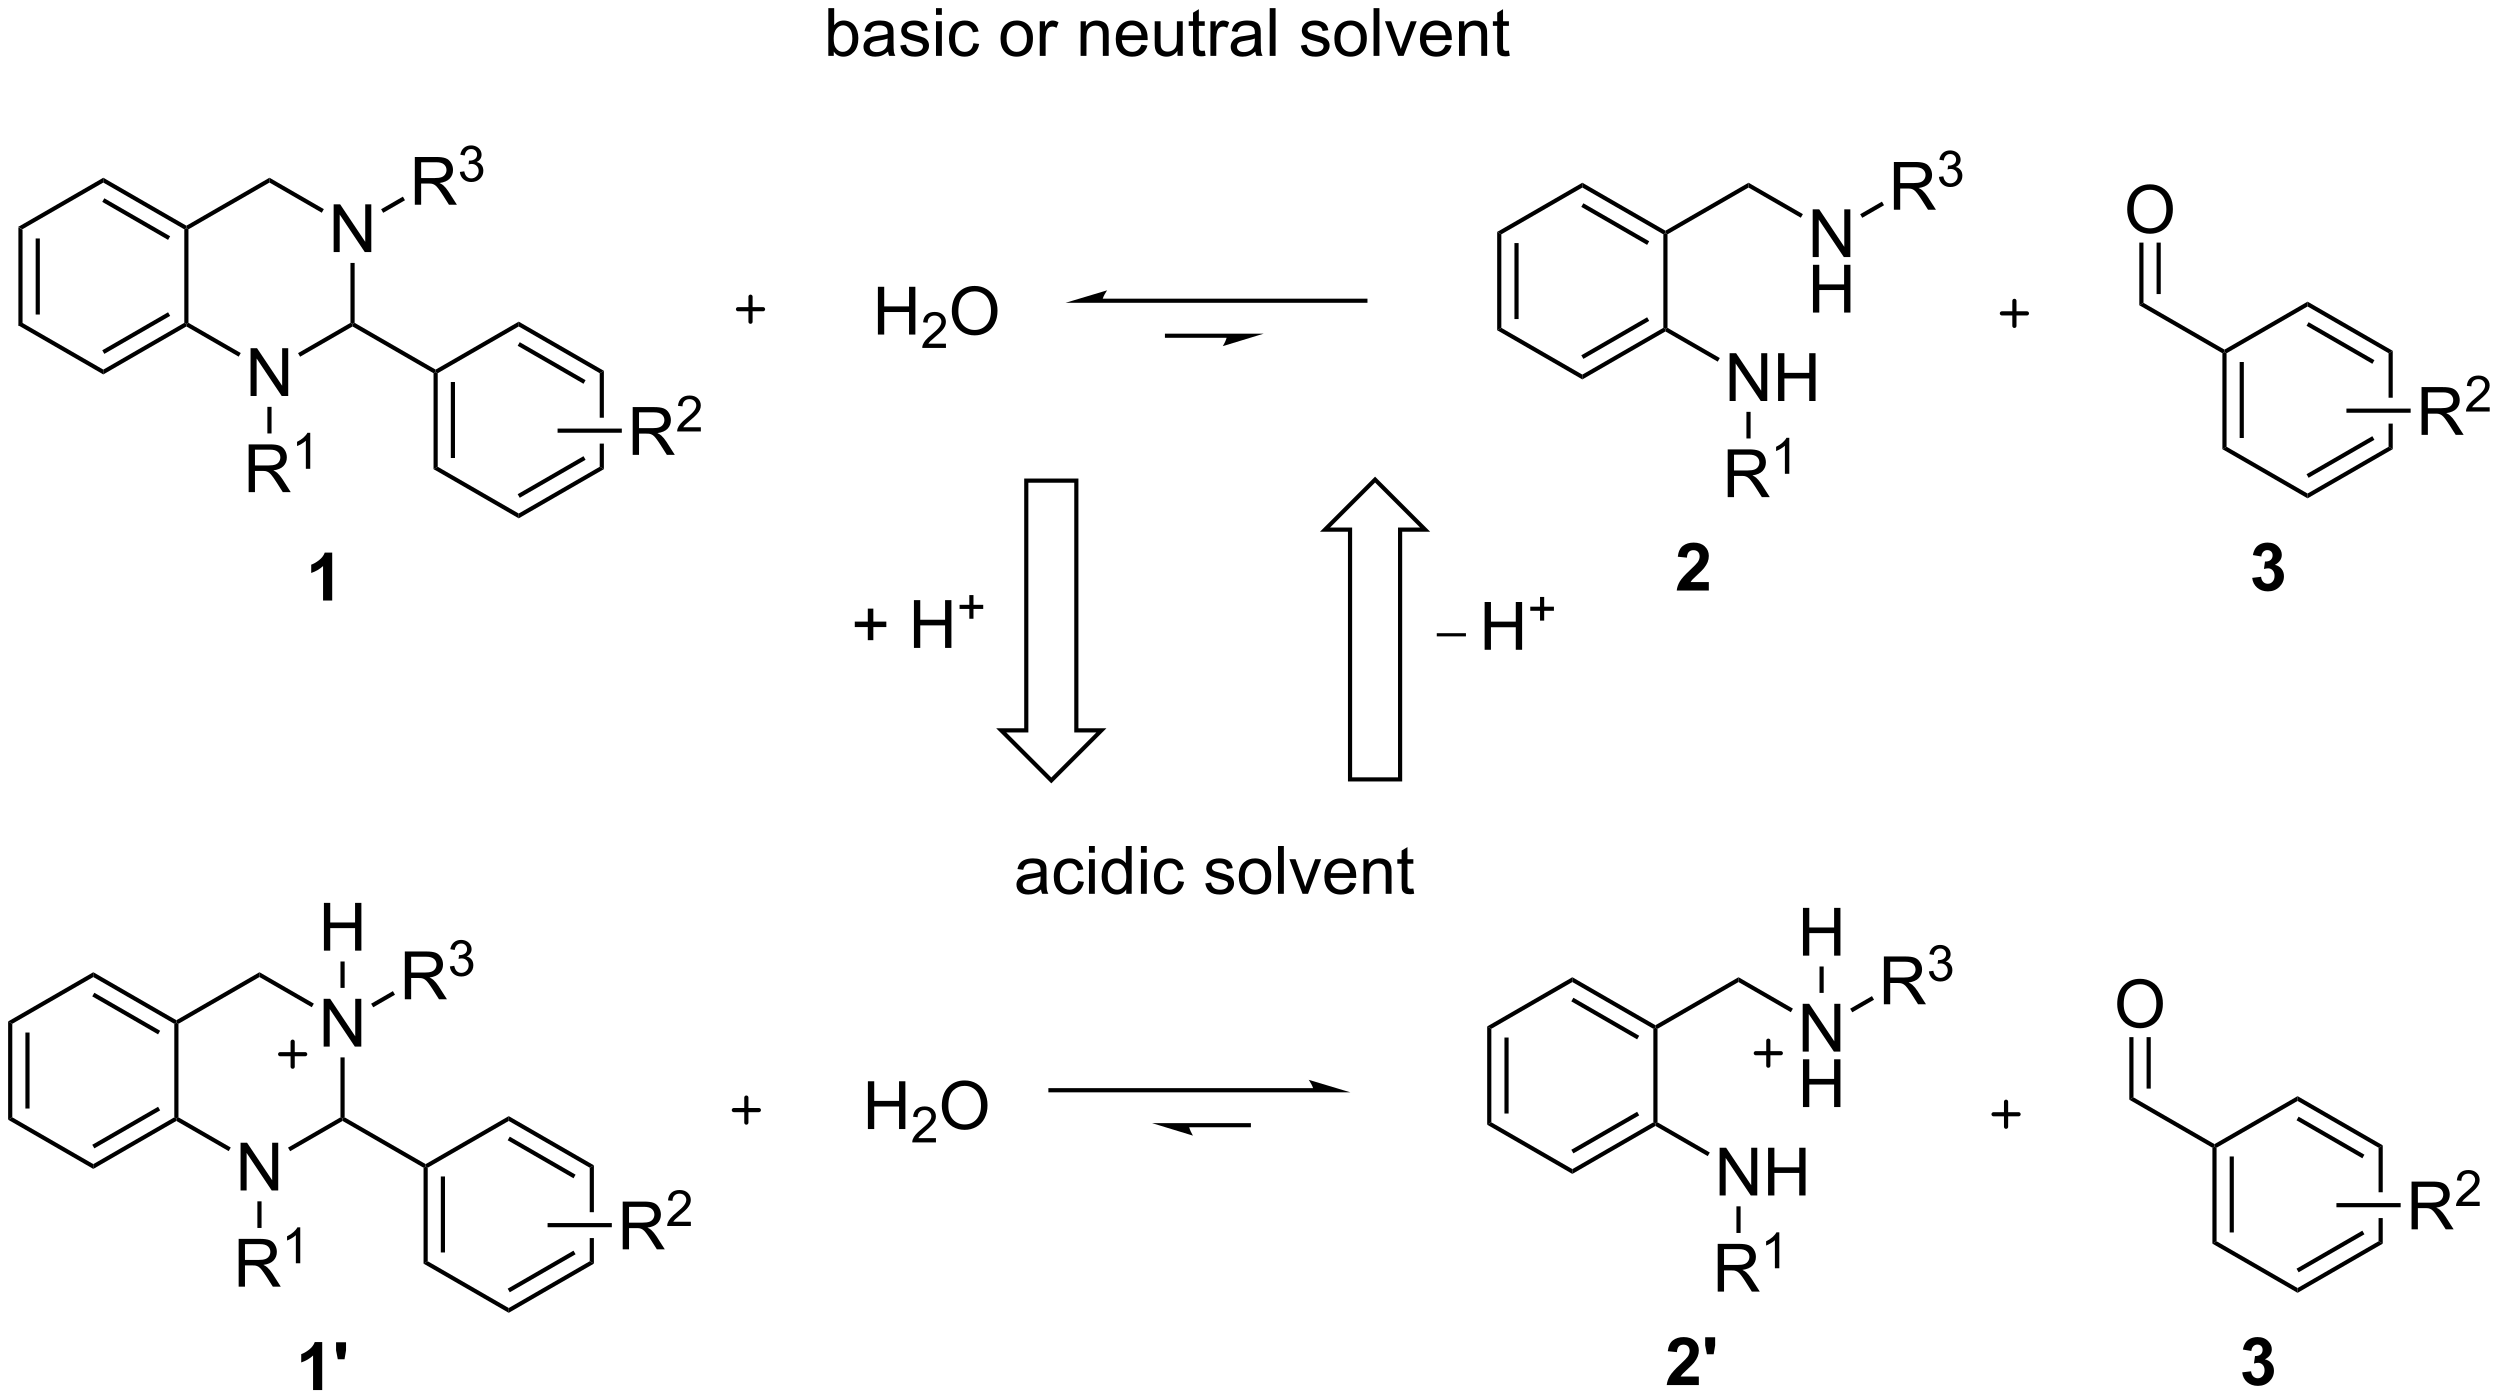 <?xml version="1.0" encoding="UTF-8"?>
<!DOCTYPE svg PUBLIC '-//W3C//DTD SVG 1.0//EN'
          'http://www.w3.org/TR/2001/REC-SVG-20010904/DTD/svg10.dtd'>
<svg stroke-dasharray="none" shape-rendering="auto" xmlns="http://www.w3.org/2000/svg" font-family="'Dialog'" text-rendering="auto" width="822" fill-opacity="1" color-interpolation="auto" color-rendering="auto" preserveAspectRatio="xMidYMid meet" font-size="12px" viewBox="0 0 822 460" fill="black" xmlns:xlink="http://www.w3.org/1999/xlink" stroke="black" image-rendering="auto" stroke-miterlimit="10" stroke-linecap="square" stroke-linejoin="miter" font-style="normal" stroke-width="1" height="460" stroke-dashoffset="0" font-weight="normal" stroke-opacity="1"
><!--Generated by the Batik Graphics2D SVG Generator--><defs id="genericDefs"
  /><g
  ><defs id="defs1"
    ><clipPath clipPathUnits="userSpaceOnUse" id="clipPath1"
      ><path d="M0.646 2.161 L308.615 2.161 L308.615 174.547 L0.646 174.547 L0.646 2.161 Z"
      /></clipPath
      ><clipPath clipPathUnits="userSpaceOnUse" id="clipPath2"
      ><path d="M88.288 87.937 L88.288 255.53 L387.695 255.53 L387.695 87.937 Z"
      /></clipPath
    ></defs
    ><g transform="scale(2.667,2.667) translate(-0.646,-2.161) matrix(1.029,0,0,1.029,-90.168,-88.291)"
    ><path d="M90.458 115.135 L90.958 115.423 L90.958 126.635 L90.458 126.923 ZM92.528 116.474 L92.528 125.584 L93.028 125.584 L93.028 116.474 Z" stroke="none" clip-path="url(#clipPath2)"
    /></g
    ><g transform="matrix(2.743,0,0,2.743,-242.169,-241.207)"
    ><path d="M90.458 126.923 L90.958 126.635 L100.668 132.24 L100.668 132.818 Z" stroke="none" clip-path="url(#clipPath2)"
    /></g
    ><g transform="matrix(2.743,0,0,2.743,-242.169,-241.207)"
    ><path d="M100.668 132.818 L100.668 132.24 L110.377 126.635 L110.627 126.779 L110.627 127.068 ZM100.793 130.355 L108.682 125.8 L108.432 125.367 L100.543 129.922 Z" stroke="none" clip-path="url(#clipPath2)"
    /></g
    ><g transform="matrix(2.743,0,0,2.743,-242.169,-241.207)"
    ><path d="M110.877 126.635 L110.627 126.779 L110.377 126.635 L110.377 115.423 L110.627 115.279 L110.877 115.423 Z" stroke="none" clip-path="url(#clipPath2)"
    /></g
    ><g transform="matrix(2.743,0,0,2.743,-242.169,-241.207)"
    ><path d="M110.627 114.99 L110.627 115.279 L110.377 115.423 L100.668 109.818 L100.668 109.24 ZM108.682 116.257 L100.793 111.703 L100.543 112.136 L108.432 116.691 Z" stroke="none" clip-path="url(#clipPath2)"
    /></g
    ><g transform="matrix(2.743,0,0,2.743,-242.169,-241.207)"
    ><path d="M100.668 109.24 L100.668 109.818 L90.958 115.423 L90.458 115.135 Z" stroke="none" clip-path="url(#clipPath2)"
    /></g
    ><g transform="matrix(2.743,0,0,2.743,-242.169,-241.207)"
    ><path d="M118.321 135.404 L118.321 129.677 L119.099 129.677 L122.107 134.172 L122.107 129.677 L122.834 129.677 L122.834 135.404 L122.055 135.404 L119.047 130.904 L119.047 135.404 L118.321 135.404 Z" stroke="none" clip-path="url(#clipPath2)"
    /></g
    ><g transform="matrix(2.743,0,0,2.743,-242.169,-241.207)"
    ><path d="M128.28 118.154 L128.28 112.427 L129.059 112.427 L132.066 116.922 L132.066 112.427 L132.793 112.427 L132.793 118.154 L132.014 118.154 L129.006 113.654 L129.006 118.154 L128.28 118.154 Z" stroke="none" clip-path="url(#clipPath2)"
    /></g
    ><g transform="matrix(2.743,0,0,2.743,-242.169,-241.207)"
    ><path d="M110.627 127.068 L110.627 126.779 L110.877 126.635 L117.146 130.254 L116.896 130.687 Z" stroke="none" clip-path="url(#clipPath2)"
    /></g
    ><g transform="matrix(2.743,0,0,2.743,-242.169,-241.207)"
    ><path d="M124.261 130.696 L124.011 130.263 L130.296 126.635 L130.546 126.779 L130.546 127.068 Z" stroke="none" clip-path="url(#clipPath2)"
    /></g
    ><g transform="matrix(2.743,0,0,2.743,-242.169,-241.207)"
    ><path d="M130.796 126.635 L130.546 126.779 L130.296 126.635 L130.296 119.454 L130.796 119.454 Z" stroke="none" clip-path="url(#clipPath2)"
    /></g
    ><g transform="matrix(2.743,0,0,2.743,-242.169,-241.207)"
    ><path d="M127.105 113.004 L126.855 113.437 L120.586 109.818 L120.586 109.24 Z" stroke="none" clip-path="url(#clipPath2)"
    /></g
    ><g transform="matrix(2.743,0,0,2.743,-242.169,-241.207)"
    ><path d="M120.586 109.24 L120.586 109.818 L110.877 115.423 L110.627 115.279 L110.627 114.99 Z" stroke="none" clip-path="url(#clipPath2)"
    /></g
    ><g transform="matrix(2.743,0,0,2.743,-242.169,-241.207)"
    ><path d="M138.01 112.479 L138.01 106.752 L140.549 106.752 Q141.315 106.752 141.713 106.906 Q142.112 107.06 142.349 107.45 Q142.588 107.841 142.588 108.315 Q142.588 108.924 142.192 109.344 Q141.799 109.76 140.974 109.872 Q141.276 110.018 141.432 110.159 Q141.763 110.463 142.06 110.919 L143.057 112.479 L142.104 112.479 L141.346 111.286 Q141.013 110.771 140.797 110.497 Q140.583 110.224 140.414 110.114 Q140.244 110.005 140.067 109.963 Q139.94 109.935 139.645 109.935 L138.768 109.935 L138.768 112.479 L138.01 112.479 ZM138.768 109.278 L140.395 109.278 Q140.916 109.278 141.208 109.172 Q141.502 109.065 141.653 108.828 Q141.807 108.591 141.807 108.315 Q141.807 107.909 141.51 107.648 Q141.216 107.385 140.58 107.385 L138.768 107.385 L138.768 109.278 Z" stroke="none" clip-path="url(#clipPath2)"
    /></g
    ><g transform="matrix(2.743,0,0,2.743,-242.169,-241.207)"
    ><path d="M143.409 108.544 L143.936 108.474 Q144.028 108.923 144.245 109.12 Q144.464 109.318 144.778 109.318 Q145.149 109.318 145.405 109.06 Q145.663 108.802 145.663 108.421 Q145.663 108.058 145.425 107.823 Q145.188 107.587 144.821 107.587 Q144.673 107.587 144.45 107.646 L144.509 107.183 Q144.561 107.189 144.593 107.189 Q144.931 107.189 145.2 107.013 Q145.47 106.837 145.47 106.47 Q145.47 106.181 145.272 105.991 Q145.077 105.8 144.767 105.8 Q144.458 105.8 144.253 105.993 Q144.048 106.187 143.989 106.573 L143.462 106.48 Q143.56 105.948 143.901 105.657 Q144.245 105.366 144.755 105.366 Q145.106 105.366 145.401 105.517 Q145.698 105.667 145.855 105.929 Q146.011 106.189 146.011 106.482 Q146.011 106.761 145.86 106.989 Q145.712 107.218 145.419 107.353 Q145.8 107.441 146.011 107.718 Q146.222 107.993 146.222 108.409 Q146.222 108.972 145.811 109.364 Q145.401 109.755 144.774 109.755 Q144.21 109.755 143.835 109.419 Q143.462 109.081 143.409 108.544 Z" stroke="none" clip-path="url(#clipPath2)"
    /></g
    ><g transform="matrix(2.743,0,0,2.743,-242.169,-241.207)"
    ><path d="M134.22 113.446 L133.97 113.013 L136.58 111.506 L136.83 111.939 Z" stroke="none" clip-path="url(#clipPath2)"
    /></g
    ><g transform="matrix(2.743,0,0,2.743,-242.169,-241.207)"
    ><path d="M118.091 146.929 L118.091 141.202 L120.63 141.202 Q121.396 141.202 121.794 141.356 Q122.193 141.51 122.43 141.9 Q122.669 142.291 122.669 142.765 Q122.669 143.374 122.274 143.793 Q121.88 144.21 121.055 144.322 Q121.357 144.468 121.513 144.609 Q121.844 144.913 122.141 145.369 L123.138 146.929 L122.185 146.929 L121.427 145.736 Q121.094 145.221 120.878 144.947 Q120.664 144.674 120.495 144.564 Q120.326 144.455 120.149 144.413 Q120.021 144.385 119.727 144.385 L118.849 144.385 L118.849 146.929 L118.091 146.929 ZM118.849 143.728 L120.477 143.728 Q120.998 143.728 121.289 143.622 Q121.584 143.515 121.735 143.278 Q121.888 143.041 121.888 142.765 Q121.888 142.359 121.591 142.098 Q121.297 141.835 120.662 141.835 L118.849 141.835 L118.849 143.728 Z" stroke="none" clip-path="url(#clipPath2)"
    /></g
    ><g transform="matrix(2.743,0,0,2.743,-242.169,-241.207)"
    ><path d="M125.475 144.129 L124.948 144.129 L124.948 140.768 Q124.756 140.949 124.448 141.131 Q124.139 141.312 123.893 141.404 L123.893 140.894 Q124.334 140.685 124.664 140.391 Q124.996 140.094 125.135 139.816 L125.475 139.816 L125.475 144.129 Z" stroke="none" clip-path="url(#clipPath2)"
    /></g
    ><g transform="matrix(2.743,0,0,2.743,-242.169,-241.207)"
    ><path d="M120.336 136.704 L120.836 136.704 L120.836 139.894 L120.336 139.894 Z" stroke="none" clip-path="url(#clipPath2)"
    /></g
    ><g transform="matrix(2.743,0,0,2.743,-242.169,-241.207)"
    ><path d="M130.546 127.068 L130.546 126.779 L130.796 126.635 L140.505 132.24 L140.505 132.529 L140.255 132.673 Z" stroke="none" clip-path="url(#clipPath2)"
    /></g
    ><g transform="matrix(2.743,0,0,2.743,-242.169,-241.207)"
    ><path d="M140.255 132.673 L140.505 132.529 L140.755 132.673 L140.755 143.885 L140.255 144.173 ZM142.325 133.724 L142.325 142.834 L142.825 142.834 L142.825 133.724 Z" stroke="none" clip-path="url(#clipPath2)"
    /></g
    ><g transform="matrix(2.743,0,0,2.743,-242.169,-241.207)"
    ><path d="M140.255 144.173 L140.755 143.885 L150.464 149.49 L150.464 150.068 Z" stroke="none" clip-path="url(#clipPath2)"
    /></g
    ><g transform="matrix(2.743,0,0,2.743,-242.169,-241.207)"
    ><path d="M150.464 150.068 L150.464 149.49 L160.173 143.885 L160.673 144.173 ZM150.589 147.605 L158.478 143.05 L158.228 142.617 L150.339 147.172 Z" stroke="none" clip-path="url(#clipPath2)"
    /></g
    ><g transform="matrix(2.743,0,0,2.743,-242.169,-241.207)"
    ><path d="M160.673 132.385 L160.173 132.673 L160.173 138.008 L160.673 138.008 L160.673 132.385 ZM160.173 141.108 L160.173 143.885 L160.673 144.173 L160.673 141.108 Z" stroke="none" clip-path="url(#clipPath2)"
    /></g
    ><g transform="matrix(2.743,0,0,2.743,-242.169,-241.207)"
    ><path d="M160.673 132.385 L160.173 132.673 L150.464 127.068 L150.464 126.49 ZM158.478 133.507 L150.589 128.953 L150.339 129.386 L158.228 133.94 Z" stroke="none" clip-path="url(#clipPath2)"
    /></g
    ><g transform="matrix(2.743,0,0,2.743,-242.169,-241.207)"
    ><path d="M150.464 126.49 L150.464 127.068 L140.755 132.673 L140.505 132.529 L140.505 132.24 Z" stroke="none" clip-path="url(#clipPath2)"
    /></g
    ><g transform="matrix(2.743,0,0,2.743,-242.169,-241.207)"
    ><path d="M164.127 142.458 L164.127 136.732 L166.666 136.732 Q167.432 136.732 167.83 136.885 Q168.229 137.039 168.465 137.429 Q168.705 137.82 168.705 138.294 Q168.705 138.903 168.309 139.323 Q167.916 139.739 167.09 139.851 Q167.393 139.997 167.549 140.138 Q167.88 140.442 168.177 140.898 L169.174 142.458 L168.221 142.458 L167.463 141.265 Q167.13 140.75 166.913 140.476 Q166.7 140.203 166.531 140.094 Q166.361 139.984 166.184 139.942 Q166.057 139.914 165.762 139.914 L164.885 139.914 L164.885 142.458 L164.127 142.458 ZM164.885 139.258 L166.512 139.258 Q167.033 139.258 167.325 139.151 Q167.619 139.044 167.77 138.807 Q167.924 138.57 167.924 138.294 Q167.924 137.888 167.627 137.627 Q167.333 137.364 166.697 137.364 L164.885 137.364 L164.885 139.258 Z" stroke="none" clip-path="url(#clipPath2)"
    /></g
    ><g transform="matrix(2.743,0,0,2.743,-242.169,-241.207)"
    ><path d="M172.296 139.15 L172.296 139.658 L169.456 139.658 Q169.45 139.467 169.518 139.291 Q169.626 139.002 169.864 138.721 Q170.104 138.439 170.555 138.07 Q171.255 137.496 171.501 137.16 Q171.747 136.824 171.747 136.525 Q171.747 136.213 171.522 135.998 Q171.299 135.781 170.938 135.781 Q170.557 135.781 170.329 136.01 Q170.1 136.238 170.098 136.643 L169.555 136.588 Q169.612 135.98 169.975 135.664 Q170.339 135.346 170.95 135.346 Q171.569 135.346 171.928 135.689 Q172.29 136.031 172.29 136.537 Q172.29 136.795 172.184 137.045 Q172.079 137.293 171.833 137.568 Q171.589 137.844 171.02 138.324 Q170.546 138.722 170.411 138.865 Q170.276 139.008 170.188 139.15 L172.296 139.15 Z" stroke="none" clip-path="url(#clipPath2)"
    /></g
    ><g transform="matrix(2.743,0,0,2.743,-242.169,-241.207)"
    ><path d="M155.122 139.808 L155.122 139.308 L162.822 139.308 L162.822 139.808 Z" stroke="none" clip-path="url(#clipPath2)"
    /></g
    ><g transform="matrix(2.743,0,0,2.743,-242.169,-241.207)"
    ><path d="M267.75 115.734 L268.25 116.022 L268.25 127.234 L267.75 127.522 ZM269.82 117.073 L269.82 126.183 L270.32 126.183 L270.32 117.073 Z" stroke="none" clip-path="url(#clipPath2)"
    /></g
    ><g transform="matrix(2.743,0,0,2.743,-242.169,-241.207)"
    ><path d="M267.75 127.522 L268.25 127.234 L277.959 132.839 L277.959 133.417 Z" stroke="none" clip-path="url(#clipPath2)"
    /></g
    ><g transform="matrix(2.743,0,0,2.743,-242.169,-241.207)"
    ><path d="M277.959 133.417 L277.959 132.839 L287.669 127.234 L287.919 127.378 L287.919 127.666 ZM278.084 130.954 L285.974 126.399 L285.724 125.966 L277.834 130.521 Z" stroke="none" clip-path="url(#clipPath2)"
    /></g
    ><g transform="matrix(2.743,0,0,2.743,-242.169,-241.207)"
    ><path d="M288.169 127.234 L287.919 127.378 L287.669 127.234 L287.669 116.022 L287.919 115.878 L288.169 116.022 Z" stroke="none" clip-path="url(#clipPath2)"
    /></g
    ><g transform="matrix(2.743,0,0,2.743,-242.169,-241.207)"
    ><path d="M287.919 115.589 L287.919 115.878 L287.669 116.022 L277.959 110.416 L277.959 109.839 ZM285.974 116.856 L278.084 112.302 L277.834 112.735 L285.724 117.29 Z" stroke="none" clip-path="url(#clipPath2)"
    /></g
    ><g transform="matrix(2.743,0,0,2.743,-242.169,-241.207)"
    ><path d="M277.959 109.839 L277.959 110.416 L268.25 116.022 L267.75 115.734 Z" stroke="none" clip-path="url(#clipPath2)"
    /></g
    ><g transform="matrix(2.743,0,0,2.743,-242.169,-241.207)"
    ><path d="M295.612 136.003 L295.612 130.276 L296.391 130.276 L299.399 134.771 L299.399 130.276 L300.125 130.276 L300.125 136.003 L299.347 136.003 L296.339 131.503 L296.339 136.003 L295.612 136.003 ZM301.421 136.003 L301.421 130.276 L302.179 130.276 L302.179 132.628 L305.155 132.628 L305.155 130.276 L305.913 130.276 L305.913 136.003 L305.155 136.003 L305.155 133.302 L302.179 133.302 L302.179 136.003 L301.421 136.003 Z" stroke="none" clip-path="url(#clipPath2)"
    /></g
    ><g transform="matrix(2.743,0,0,2.743,-242.169,-241.207)"
    ><path d="M305.572 118.753 L305.572 113.026 L306.35 113.026 L309.358 117.521 L309.358 113.026 L310.085 113.026 L310.085 118.753 L309.306 118.753 L306.298 114.253 L306.298 118.753 L305.572 118.753 Z" stroke="none" clip-path="url(#clipPath2)"
    /></g
    ><g transform="matrix(2.743,0,0,2.743,-242.169,-241.207)"
    ><path d="M305.603 125.403 L305.603 119.676 L306.361 119.676 L306.361 122.028 L309.337 122.028 L309.337 119.676 L310.095 119.676 L310.095 125.403 L309.337 125.403 L309.337 122.702 L306.361 122.702 L306.361 125.403 L305.603 125.403 Z" stroke="none" clip-path="url(#clipPath2)"
    /></g
    ><g transform="matrix(2.743,0,0,2.743,-242.169,-241.207)"
    ><path d="M287.919 127.666 L287.919 127.378 L288.169 127.234 L294.437 130.853 L294.187 131.286 Z" stroke="none" clip-path="url(#clipPath2)"
    /></g
    ><g transform="matrix(2.743,0,0,2.743,-242.169,-241.207)"
    ><path d="M304.397 113.603 L304.147 114.036 L297.878 110.416 L297.878 109.839 Z" stroke="none" clip-path="url(#clipPath2)"
    /></g
    ><g transform="matrix(2.743,0,0,2.743,-242.169,-241.207)"
    ><path d="M297.878 109.839 L297.878 110.416 L288.169 116.022 L287.919 115.878 L287.919 115.589 Z" stroke="none" clip-path="url(#clipPath2)"
    /></g
    ><g transform="matrix(2.743,0,0,2.743,-242.169,-241.207)"
    ><path d="M315.302 113.078 L315.302 107.351 L317.841 107.351 Q318.606 107.351 319.005 107.505 Q319.403 107.659 319.64 108.049 Q319.88 108.44 319.88 108.914 Q319.88 109.523 319.484 109.942 Q319.091 110.359 318.265 110.471 Q318.567 110.617 318.724 110.758 Q319.054 111.062 319.351 111.518 L320.349 113.078 L319.396 113.078 L318.638 111.885 Q318.304 111.37 318.088 111.096 Q317.875 110.823 317.705 110.713 Q317.536 110.604 317.359 110.562 Q317.231 110.534 316.937 110.534 L316.06 110.534 L316.06 113.078 L315.302 113.078 ZM316.06 109.877 L317.687 109.877 Q318.208 109.877 318.5 109.771 Q318.794 109.664 318.945 109.427 Q319.099 109.19 319.099 108.914 Q319.099 108.508 318.802 108.247 Q318.507 107.984 317.872 107.984 L316.06 107.984 L316.06 109.877 Z" stroke="none" clip-path="url(#clipPath2)"
    /></g
    ><g transform="matrix(2.743,0,0,2.743,-242.169,-241.207)"
    ><path d="M320.701 109.143 L321.228 109.073 Q321.32 109.522 321.537 109.719 Q321.756 109.916 322.07 109.916 Q322.441 109.916 322.697 109.659 Q322.955 109.401 322.955 109.02 Q322.955 108.657 322.716 108.422 Q322.48 108.186 322.113 108.186 Q321.964 108.186 321.742 108.245 L321.8 107.782 Q321.853 107.788 321.885 107.788 Q322.222 107.788 322.492 107.612 Q322.761 107.436 322.761 107.069 Q322.761 106.78 322.564 106.59 Q322.369 106.399 322.058 106.399 Q321.75 106.399 321.545 106.592 Q321.339 106.786 321.281 107.172 L320.754 107.079 Q320.851 106.547 321.193 106.256 Q321.537 105.965 322.047 105.965 Q322.398 105.965 322.693 106.116 Q322.99 106.266 323.146 106.528 Q323.302 106.788 323.302 107.081 Q323.302 107.36 323.152 107.588 Q323.004 107.817 322.711 107.952 Q323.091 108.04 323.302 108.317 Q323.513 108.592 323.513 109.008 Q323.513 109.571 323.103 109.963 Q322.693 110.354 322.066 110.354 Q321.502 110.354 321.127 110.018 Q320.754 109.68 320.701 109.143 Z" stroke="none" clip-path="url(#clipPath2)"
    /></g
    ><g transform="matrix(2.743,0,0,2.743,-242.169,-241.207)"
    ><path d="M311.512 114.045 L311.262 113.612 L313.872 112.105 L314.122 112.538 Z" stroke="none" clip-path="url(#clipPath2)"
    /></g
    ><g transform="matrix(2.743,0,0,2.743,-242.169,-241.207)"
    ><path d="M295.383 147.528 L295.383 141.801 L297.922 141.801 Q298.688 141.801 299.086 141.955 Q299.485 142.108 299.722 142.499 Q299.961 142.89 299.961 143.364 Q299.961 143.973 299.565 144.392 Q299.172 144.809 298.347 144.921 Q298.649 145.067 298.805 145.208 Q299.136 145.512 299.433 145.968 L300.43 147.528 L299.477 147.528 L298.719 146.335 Q298.386 145.82 298.17 145.546 Q297.956 145.273 297.787 145.163 Q297.618 145.054 297.44 145.012 Q297.313 144.983 297.019 144.983 L296.141 144.983 L296.141 147.528 L295.383 147.528 ZM296.141 144.327 L297.769 144.327 Q298.289 144.327 298.581 144.22 Q298.875 144.114 299.026 143.877 Q299.18 143.64 299.18 143.364 Q299.18 142.958 298.883 142.697 Q298.589 142.434 297.954 142.434 L296.141 142.434 L296.141 144.327 Z" stroke="none" clip-path="url(#clipPath2)"
    /></g
    ><g transform="matrix(2.743,0,0,2.743,-242.169,-241.207)"
    ><path d="M302.767 144.728 L302.239 144.728 L302.239 141.367 Q302.048 141.548 301.739 141.73 Q301.431 141.911 301.185 142.003 L301.185 141.493 Q301.626 141.284 301.956 140.989 Q302.288 140.693 302.427 140.415 L302.767 140.415 L302.767 144.728 Z" stroke="none" clip-path="url(#clipPath2)"
    /></g
    ><g transform="matrix(2.743,0,0,2.743,-242.169,-241.207)"
    ><path d="M297.628 137.303 L298.128 137.303 L298.128 140.494 L297.628 140.494 Z" stroke="none" clip-path="url(#clipPath2)"
    /></g
    ><g transform="matrix(2.743,0,0,2.743,-242.169,-241.207)"
    ><path d="M344.723 124.527 L345.223 124.239 L354.932 129.844 L354.932 130.133 L354.682 130.277 Z" stroke="none" clip-path="url(#clipPath2)"
    /></g
    ><g transform="matrix(2.743,0,0,2.743,-242.169,-241.207)"
    ><path d="M354.682 130.277 L354.932 130.133 L355.182 130.277 L355.182 141.489 L354.682 141.777 ZM356.752 131.328 L356.752 140.438 L357.252 140.438 L357.252 131.328 Z" stroke="none" clip-path="url(#clipPath2)"
    /></g
    ><g transform="matrix(2.743,0,0,2.743,-242.169,-241.207)"
    ><path d="M354.682 141.777 L355.182 141.489 L364.891 147.094 L364.891 147.672 Z" stroke="none" clip-path="url(#clipPath2)"
    /></g
    ><g transform="matrix(2.743,0,0,2.743,-242.169,-241.207)"
    ><path d="M364.891 147.672 L364.891 147.094 L374.601 141.489 L375.101 141.777 ZM365.016 145.209 L372.906 140.655 L372.656 140.221 L364.766 144.776 Z" stroke="none" clip-path="url(#clipPath2)"
    /></g
    ><g transform="matrix(2.743,0,0,2.743,-242.169,-241.207)"
    ><path d="M375.101 129.989 L374.601 130.277 L374.601 135.612 L375.101 135.612 L375.101 129.989 ZM374.601 138.712 L374.601 141.489 L375.101 141.777 L375.101 138.712 Z" stroke="none" clip-path="url(#clipPath2)"
    /></g
    ><g transform="matrix(2.743,0,0,2.743,-242.169,-241.207)"
    ><path d="M375.101 129.989 L374.601 130.277 L364.891 124.672 L364.891 124.094 ZM372.906 131.112 L365.016 126.557 L364.766 126.99 L372.656 131.545 Z" stroke="none" clip-path="url(#clipPath2)"
    /></g
    ><g transform="matrix(2.743,0,0,2.743,-242.169,-241.207)"
    ><path d="M364.891 124.094 L364.891 124.672 L355.182 130.277 L354.932 130.133 L354.932 129.844 Z" stroke="none" clip-path="url(#clipPath2)"
    /></g
    ><g transform="matrix(2.743,0,0,2.743,-242.169,-241.207)"
    ><path d="M378.554 140.062 L378.554 134.336 L381.093 134.336 Q381.859 134.336 382.257 134.489 Q382.656 134.643 382.893 135.034 Q383.132 135.424 383.132 135.898 Q383.132 136.507 382.736 136.927 Q382.343 137.343 381.518 137.455 Q381.82 137.601 381.976 137.742 Q382.307 138.047 382.604 138.502 L383.601 140.062 L382.648 140.062 L381.89 138.869 Q381.557 138.354 381.341 138.08 Q381.127 137.807 380.958 137.698 Q380.789 137.588 380.611 137.547 Q380.484 137.518 380.19 137.518 L379.312 137.518 L379.312 140.062 L378.554 140.062 ZM379.312 136.862 L380.94 136.862 Q381.461 136.862 381.752 136.755 Q382.046 136.648 382.197 136.411 Q382.351 136.174 382.351 135.898 Q382.351 135.492 382.054 135.232 Q381.76 134.968 381.125 134.968 L379.312 134.968 L379.312 136.862 Z" stroke="none" clip-path="url(#clipPath2)"
    /></g
    ><g transform="matrix(2.743,0,0,2.743,-242.169,-241.207)"
    ><path d="M386.723 136.754 L386.723 137.262 L383.883 137.262 Q383.877 137.071 383.945 136.895 Q384.053 136.606 384.291 136.325 Q384.531 136.043 384.983 135.674 Q385.682 135.1 385.928 134.764 Q386.174 134.428 386.174 134.129 Q386.174 133.817 385.949 133.602 Q385.727 133.385 385.365 133.385 Q384.985 133.385 384.756 133.614 Q384.527 133.842 384.526 134.247 L383.983 134.192 Q384.039 133.584 384.402 133.268 Q384.766 132.95 385.377 132.95 Q385.996 132.95 386.356 133.293 Q386.717 133.635 386.717 134.141 Q386.717 134.399 386.611 134.649 Q386.506 134.897 386.26 135.172 Q386.016 135.448 385.447 135.928 Q384.973 136.327 384.838 136.469 Q384.703 136.612 384.615 136.754 L386.723 136.754 Z" stroke="none" clip-path="url(#clipPath2)"
    /></g
    ><g transform="matrix(2.743,0,0,2.743,-242.169,-241.207)"
    ><path d="M369.549 137.412 L369.549 136.912 L377.249 136.912 L377.249 137.412 Z" stroke="none" clip-path="url(#clipPath2)"
    /></g
    ><g transform="matrix(2.743,0,0,2.743,-242.169,-241.207)"
    ><path d="M343.271 113.069 Q343.271 111.642 344.036 110.837 Q344.802 110.03 346.013 110.03 Q346.805 110.03 347.44 110.41 Q348.078 110.788 348.411 111.465 Q348.747 112.142 348.747 113.001 Q348.747 113.874 348.396 114.561 Q348.044 115.249 347.398 115.603 Q346.755 115.957 346.008 115.957 Q345.2 115.957 344.562 115.566 Q343.927 115.173 343.599 114.499 Q343.271 113.822 343.271 113.069 ZM344.052 113.079 Q344.052 114.116 344.607 114.712 Q345.164 115.306 346.005 115.306 Q346.859 115.306 347.411 114.704 Q347.966 114.103 347.966 112.999 Q347.966 112.298 347.729 111.777 Q347.492 111.257 347.036 110.97 Q346.583 110.681 346.015 110.681 Q345.211 110.681 344.63 111.236 Q344.052 111.788 344.052 113.079 Z" stroke="none" clip-path="url(#clipPath2)"
    /></g
    ><g transform="matrix(2.743,0,0,2.743,-242.169,-241.207)"
    ><path d="M345.223 124.239 L344.723 124.527 L344.723 117.019 L345.223 117.019 ZM347.293 123.188 L347.293 117.019 L346.793 117.019 L346.793 123.188 Z" stroke="none" clip-path="url(#clipPath2)"
    /></g
    ><g transform="matrix(2.743,0,0,2.743,-242.169,-241.207)"
    ><path d="M128.107 159.923 L127.01 159.923 L127.01 155.785 Q126.409 156.347 125.591 156.618 L125.591 155.621 Q126.021 155.48 126.523 155.089 Q127.028 154.696 127.216 154.173 L128.107 154.173 L128.107 159.923 Z" stroke="none" clip-path="url(#clipPath2)"
    /></g
    ><g transform="matrix(2.743,0,0,2.743,-242.169,-241.207)"
    ><path d="M293.12 157.704 L293.12 158.725 L289.273 158.725 Q289.336 158.147 289.648 157.628 Q289.961 157.11 290.883 156.256 Q291.625 155.563 291.792 155.319 Q292.018 154.977 292.018 154.647 Q292.018 154.279 291.82 154.082 Q291.625 153.884 291.276 153.884 Q290.932 153.884 290.729 154.092 Q290.526 154.298 290.495 154.779 L289.401 154.67 Q289.5 153.764 290.016 153.37 Q290.531 152.975 291.305 152.975 Q292.151 152.975 292.635 153.433 Q293.12 153.889 293.12 154.569 Q293.12 154.954 292.982 155.305 Q292.844 155.654 292.542 156.037 Q292.344 156.29 291.823 156.766 Q291.305 157.243 291.164 157.399 Q291.026 157.555 290.94 157.704 L293.12 157.704 Z" stroke="none" clip-path="url(#clipPath2)"
    /></g
    ><g transform="matrix(2.743,0,0,2.743,-242.169,-241.207)"
    ><path d="M358.255 157.204 L359.318 157.076 Q359.367 157.482 359.589 157.699 Q359.812 157.912 360.13 157.912 Q360.469 157.912 360.7 157.654 Q360.935 157.397 360.935 156.959 Q360.935 156.545 360.711 156.303 Q360.49 156.061 360.169 156.061 Q359.958 156.061 359.664 156.141 L359.786 155.248 Q360.232 155.259 360.466 155.055 Q360.7 154.85 360.7 154.509 Q360.7 154.22 360.529 154.048 Q360.357 153.876 360.07 153.876 Q359.789 153.876 359.589 154.071 Q359.391 154.266 359.349 154.641 L358.336 154.47 Q358.443 153.951 358.654 153.641 Q358.867 153.329 359.247 153.152 Q359.63 152.975 360.101 152.975 Q360.911 152.975 361.398 153.49 Q361.802 153.912 361.802 154.444 Q361.802 155.196 360.976 155.647 Q361.469 155.751 361.763 156.118 Q362.06 156.485 362.06 157.006 Q362.06 157.759 361.508 158.292 Q360.958 158.824 360.138 158.824 Q359.359 158.824 358.846 158.376 Q358.336 157.928 358.255 157.204 Z" stroke="none" clip-path="url(#clipPath2)"
    /></g
    ><g transform="matrix(2.743,0,0,2.743,-242.169,-241.207)"
    ><path d="M193.518 128.038 L193.518 122.312 L194.276 122.312 L194.276 124.663 L197.252 124.663 L197.252 122.312 L198.01 122.312 L198.01 128.038 L197.252 128.038 L197.252 125.338 L194.276 125.338 L194.276 128.038 L193.518 128.038 Z" stroke="none" clip-path="url(#clipPath2)"
    /></g
    ><g transform="matrix(2.743,0,0,2.743,-242.169,-241.207)"
    ><path d="M201.676 129.131 L201.676 129.638 L198.836 129.638 Q198.83 129.447 198.899 129.271 Q199.006 128.982 199.244 128.701 Q199.485 128.42 199.936 128.05 Q200.635 127.476 200.881 127.14 Q201.127 126.804 201.127 126.505 Q201.127 126.193 200.903 125.978 Q200.68 125.761 200.319 125.761 Q199.938 125.761 199.709 125.99 Q199.481 126.218 199.479 126.623 L198.936 126.568 Q198.992 125.961 199.356 125.644 Q199.719 125.326 200.33 125.326 Q200.949 125.326 201.309 125.67 Q201.67 126.011 201.67 126.517 Q201.67 126.775 201.565 127.025 Q201.459 127.273 201.213 127.549 Q200.969 127.824 200.401 128.304 Q199.926 128.703 199.791 128.845 Q199.656 128.988 199.569 129.131 L201.676 129.131 Z" stroke="none" clip-path="url(#clipPath2)"
    /></g
    ><g transform="matrix(2.743,0,0,2.743,-242.169,-241.207)"
    ><path d="M202.38 125.249 Q202.38 123.822 203.145 123.017 Q203.911 122.21 205.122 122.21 Q205.913 122.21 206.549 122.59 Q207.187 122.968 207.52 123.645 Q207.856 124.322 207.856 125.181 Q207.856 126.054 207.505 126.741 Q207.153 127.429 206.507 127.783 Q205.864 128.137 205.117 128.137 Q204.309 128.137 203.671 127.747 Q203.036 127.353 202.708 126.679 Q202.38 126.002 202.38 125.249 ZM203.161 125.26 Q203.161 126.296 203.715 126.892 Q204.273 127.486 205.114 127.486 Q205.968 127.486 206.52 126.885 Q207.075 126.283 207.075 125.179 Q207.075 124.478 206.838 123.958 Q206.601 123.437 206.145 123.15 Q205.692 122.861 205.124 122.861 Q204.32 122.861 203.739 123.416 Q203.161 123.968 203.161 125.26 Z" stroke="none" clip-path="url(#clipPath2)"
    /></g
    ><g transform="matrix(2.743,0,0,2.743,-242.169,-241.207)"
    ><path d="M89.26 210.369 L89.76 210.658 L89.76 221.869 L89.26 222.158 ZM91.33 211.708 L91.33 220.818 L91.83 220.818 L91.83 211.708 Z" stroke="none" clip-path="url(#clipPath2)"
    /></g
    ><g transform="matrix(2.743,0,0,2.743,-242.169,-241.207)"
    ><path d="M89.26 222.158 L89.76 221.869 L99.47 227.475 L99.47 228.052 Z" stroke="none" clip-path="url(#clipPath2)"
    /></g
    ><g transform="matrix(2.743,0,0,2.743,-242.169,-241.207)"
    ><path d="M99.47 228.052 L99.47 227.475 L109.179 221.869 L109.429 222.013 L109.429 222.302 ZM99.595 225.59 L107.484 221.035 L107.234 220.602 L99.345 225.157 Z" stroke="none" clip-path="url(#clipPath2)"
    /></g
    ><g transform="matrix(2.743,0,0,2.743,-242.169,-241.207)"
    ><path d="M109.679 221.869 L109.429 222.013 L109.179 221.869 L109.179 210.658 L109.429 210.513 L109.679 210.658 Z" stroke="none" clip-path="url(#clipPath2)"
    /></g
    ><g transform="matrix(2.743,0,0,2.743,-242.169,-241.207)"
    ><path d="M109.429 210.225 L109.429 210.513 L109.179 210.658 L99.47 205.052 L99.47 204.475 ZM107.484 211.492 L99.595 206.937 L99.345 207.37 L107.234 211.925 Z" stroke="none" clip-path="url(#clipPath2)"
    /></g
    ><g transform="matrix(2.743,0,0,2.743,-242.169,-241.207)"
    ><path d="M99.47 204.475 L99.47 205.052 L89.76 210.658 L89.26 210.369 Z" stroke="none" clip-path="url(#clipPath2)"
    /></g
    ><g transform="matrix(2.743,0,0,2.743,-242.169,-241.207)"
    ><path d="M117.123 230.638 L117.123 224.912 L117.901 224.912 L120.909 229.406 L120.909 224.912 L121.636 224.912 L121.636 230.638 L120.857 230.638 L117.849 226.138 L117.849 230.638 L117.123 230.638 Z" stroke="none" clip-path="url(#clipPath2)"
    /></g
    ><g transform="matrix(2.743,0,0,2.743,-242.169,-241.207)"
    ><path d="M127.082 213.388 L127.082 207.662 L127.861 207.662 L130.868 212.156 L130.868 207.662 L131.595 207.662 L131.595 213.388 L130.816 213.388 L127.808 208.888 L127.808 213.388 L127.082 213.388 Z" stroke="none" clip-path="url(#clipPath2)"
    /></g
    ><g transform="matrix(2.743,0,0,2.743,-242.169,-241.207)"
    ><path d="M109.429 222.302 L109.429 222.013 L109.679 221.869 L115.948 225.488 L115.698 225.921 Z" stroke="none" clip-path="url(#clipPath2)"
    /></g
    ><g transform="matrix(2.743,0,0,2.743,-242.169,-241.207)"
    ><path d="M123.063 225.93 L122.813 225.497 L129.098 221.869 L129.348 222.013 L129.348 222.302 Z" stroke="none" clip-path="url(#clipPath2)"
    /></g
    ><g transform="matrix(2.743,0,0,2.743,-242.169,-241.207)"
    ><path d="M129.598 221.869 L129.348 222.013 L129.098 221.869 L129.098 214.688 L129.598 214.688 Z" stroke="none" clip-path="url(#clipPath2)"
    /></g
    ><g transform="matrix(2.743,0,0,2.743,-242.169,-241.207)"
    ><path d="M125.907 208.238 L125.657 208.671 L119.388 205.052 L119.388 204.475 Z" stroke="none" clip-path="url(#clipPath2)"
    /></g
    ><g transform="matrix(2.743,0,0,2.743,-242.169,-241.207)"
    ><path d="M119.388 204.475 L119.388 205.052 L109.679 210.658 L109.429 210.513 L109.429 210.225 Z" stroke="none" clip-path="url(#clipPath2)"
    /></g
    ><g transform="matrix(2.743,0,0,2.743,-242.169,-241.207)"
    ><path d="M136.812 207.713 L136.812 201.987 L139.351 201.987 Q140.117 201.987 140.515 202.14 Q140.914 202.294 141.151 202.685 Q141.39 203.075 141.39 203.549 Q141.39 204.159 140.994 204.578 Q140.601 204.995 139.776 205.107 Q140.078 205.252 140.234 205.393 Q140.565 205.698 140.862 206.153 L141.859 207.713 L140.906 207.713 L140.148 206.521 Q139.815 206.005 139.599 205.732 Q139.385 205.458 139.216 205.349 Q139.047 205.239 138.869 205.198 Q138.742 205.169 138.447 205.169 L137.57 205.169 L137.57 207.713 L136.812 207.713 ZM137.57 204.513 L139.197 204.513 Q139.718 204.513 140.01 204.406 Q140.304 204.299 140.455 204.062 Q140.609 203.825 140.609 203.549 Q140.609 203.143 140.312 202.883 Q140.018 202.62 139.382 202.62 L137.57 202.62 L137.57 204.513 Z" stroke="none" clip-path="url(#clipPath2)"
    /></g
    ><g transform="matrix(2.743,0,0,2.743,-242.169,-241.207)"
    ><path d="M142.211 203.779 L142.738 203.708 Q142.83 204.157 143.047 204.355 Q143.266 204.552 143.58 204.552 Q143.951 204.552 144.207 204.294 Q144.465 204.036 144.465 203.655 Q144.465 203.292 144.227 203.058 Q143.99 202.821 143.623 202.821 Q143.475 202.821 143.252 202.88 L143.311 202.417 Q143.363 202.423 143.395 202.423 Q143.733 202.423 144.002 202.247 Q144.272 202.071 144.272 201.704 Q144.272 201.415 144.074 201.226 Q143.879 201.034 143.569 201.034 Q143.26 201.034 143.055 201.228 Q142.85 201.421 142.791 201.808 L142.264 201.714 Q142.362 201.183 142.703 200.892 Q143.047 200.601 143.557 200.601 Q143.908 200.601 144.203 200.751 Q144.5 200.902 144.656 201.163 Q144.813 201.423 144.813 201.716 Q144.813 201.995 144.662 202.224 Q144.514 202.452 144.221 202.587 Q144.602 202.675 144.813 202.952 Q145.024 203.228 145.024 203.644 Q145.024 204.206 144.613 204.599 Q144.203 204.989 143.576 204.989 Q143.012 204.989 142.637 204.654 Q142.264 204.316 142.211 203.779 Z" stroke="none" clip-path="url(#clipPath2)"
    /></g
    ><g transform="matrix(2.743,0,0,2.743,-242.169,-241.207)"
    ><path d="M133.023 208.68 L132.773 208.247 L135.382 206.741 L135.632 207.174 Z" stroke="none" clip-path="url(#clipPath2)"
    /></g
    ><g transform="matrix(2.743,0,0,2.743,-242.169,-241.207)"
    ><path d="M116.894 242.163 L116.894 236.437 L119.433 236.437 Q120.198 236.437 120.597 236.59 Q120.995 236.744 121.232 237.135 Q121.472 237.525 121.472 237.999 Q121.472 238.609 121.076 239.028 Q120.683 239.445 119.857 239.556 Q120.159 239.702 120.315 239.843 Q120.646 240.148 120.943 240.603 L121.94 242.163 L120.987 242.163 L120.229 240.971 Q119.896 240.455 119.68 240.181 Q119.466 239.908 119.297 239.799 Q119.128 239.689 118.951 239.648 Q118.823 239.619 118.529 239.619 L117.651 239.619 L117.651 242.163 L116.894 242.163 ZM117.651 238.963 L119.279 238.963 Q119.8 238.963 120.091 238.856 Q120.386 238.749 120.537 238.512 Q120.69 238.275 120.69 237.999 Q120.69 237.593 120.394 237.333 Q120.099 237.07 119.464 237.07 L117.651 237.07 L117.651 238.963 Z" stroke="none" clip-path="url(#clipPath2)"
    /></g
    ><g transform="matrix(2.743,0,0,2.743,-242.169,-241.207)"
    ><path d="M124.277 239.363 L123.75 239.363 L123.75 236.002 Q123.558 236.184 123.25 236.365 Q122.941 236.547 122.695 236.639 L122.695 236.129 Q123.136 235.92 123.466 235.625 Q123.798 235.328 123.937 235.051 L124.277 235.051 L124.277 239.363 Z" stroke="none" clip-path="url(#clipPath2)"
    /></g
    ><g transform="matrix(2.743,0,0,2.743,-242.169,-241.207)"
    ><path d="M119.138 231.938 L119.638 231.938 L119.638 235.129 L119.138 235.129 Z" stroke="none" clip-path="url(#clipPath2)"
    /></g
    ><g transform="matrix(2.743,0,0,2.743,-242.169,-241.207)"
    ><path d="M129.348 222.302 L129.348 222.013 L129.598 221.869 L139.307 227.475 L139.307 227.763 L139.057 227.908 Z" stroke="none" clip-path="url(#clipPath2)"
    /></g
    ><g transform="matrix(2.743,0,0,2.743,-242.169,-241.207)"
    ><path d="M139.057 227.908 L139.307 227.763 L139.557 227.908 L139.557 239.119 L139.057 239.408 ZM141.127 228.958 L141.127 238.068 L141.627 238.068 L141.627 228.958 Z" stroke="none" clip-path="url(#clipPath2)"
    /></g
    ><g transform="matrix(2.743,0,0,2.743,-242.169,-241.207)"
    ><path d="M139.057 239.408 L139.557 239.119 L149.266 244.725 L149.266 245.302 Z" stroke="none" clip-path="url(#clipPath2)"
    /></g
    ><g transform="matrix(2.743,0,0,2.743,-242.169,-241.207)"
    ><path d="M149.266 245.302 L149.266 244.725 L158.976 239.119 L159.476 239.408 ZM149.391 242.84 L157.28 238.285 L157.03 237.852 L149.141 242.407 Z" stroke="none" clip-path="url(#clipPath2)"
    /></g
    ><g transform="matrix(2.743,0,0,2.743,-242.169,-241.207)"
    ><path d="M159.476 227.619 L158.976 227.908 L158.976 233.243 L159.476 233.243 L159.476 227.619 ZM158.976 236.343 L158.976 239.119 L159.476 239.408 L159.476 236.343 Z" stroke="none" clip-path="url(#clipPath2)"
    /></g
    ><g transform="matrix(2.743,0,0,2.743,-242.169,-241.207)"
    ><path d="M159.476 227.619 L158.976 227.908 L149.266 222.302 L149.266 221.725 ZM157.28 228.742 L149.391 224.187 L149.141 224.62 L157.03 229.175 Z" stroke="none" clip-path="url(#clipPath2)"
    /></g
    ><g transform="matrix(2.743,0,0,2.743,-242.169,-241.207)"
    ><path d="M149.266 221.725 L149.266 222.302 L139.557 227.908 L139.307 227.763 L139.307 227.475 Z" stroke="none" clip-path="url(#clipPath2)"
    /></g
    ><g transform="matrix(2.743,0,0,2.743,-242.169,-241.207)"
    ><path d="M162.929 237.692 L162.929 231.966 L165.468 231.966 Q166.234 231.966 166.632 232.12 Q167.031 232.273 167.268 232.664 Q167.507 233.054 167.507 233.528 Q167.507 234.138 167.111 234.557 Q166.718 234.974 165.893 235.086 Q166.195 235.232 166.351 235.372 Q166.682 235.677 166.979 236.133 L167.976 237.692 L167.023 237.692 L166.265 236.5 Q165.932 235.984 165.716 235.711 Q165.502 235.437 165.333 235.328 Q165.163 235.219 164.986 235.177 Q164.859 235.148 164.565 235.148 L163.687 235.148 L163.687 237.692 L162.929 237.692 ZM163.687 234.492 L165.315 234.492 Q165.835 234.492 166.127 234.385 Q166.421 234.278 166.572 234.042 Q166.726 233.804 166.726 233.528 Q166.726 233.122 166.429 232.862 Q166.135 232.599 165.499 232.599 L163.687 232.599 L163.687 234.492 Z" stroke="none" clip-path="url(#clipPath2)"
    /></g
    ><g transform="matrix(2.743,0,0,2.743,-242.169,-241.207)"
    ><path d="M171.098 234.385 L171.098 234.893 L168.258 234.893 Q168.252 234.701 168.32 234.525 Q168.428 234.236 168.666 233.955 Q168.906 233.674 169.357 233.305 Q170.057 232.73 170.303 232.394 Q170.549 232.059 170.549 231.76 Q170.549 231.447 170.324 231.232 Q170.102 231.016 169.74 231.016 Q169.359 231.016 169.131 231.244 Q168.902 231.473 168.9 231.877 L168.357 231.822 Q168.414 231.215 168.777 230.898 Q169.141 230.58 169.752 230.58 Q170.371 230.58 170.731 230.924 Q171.092 231.266 171.092 231.771 Q171.092 232.029 170.986 232.279 Q170.881 232.527 170.635 232.803 Q170.391 233.078 169.822 233.559 Q169.348 233.957 169.213 234.1 Q169.078 234.242 168.99 234.385 L171.098 234.385 Z" stroke="none" clip-path="url(#clipPath2)"
    /></g
    ><g transform="matrix(2.743,0,0,2.743,-242.169,-241.207)"
    ><path d="M153.924 235.042 L153.924 234.542 L161.624 234.542 L161.624 235.042 Z" stroke="none" clip-path="url(#clipPath2)"
    /></g
    ><g transform="matrix(2.743,0,0,2.743,-242.169,-241.207)"
    ><path d="M266.552 210.968 L267.052 211.257 L267.052 222.468 L266.552 222.757 ZM268.622 212.307 L268.622 221.417 L269.122 221.417 L269.122 212.307 Z" stroke="none" clip-path="url(#clipPath2)"
    /></g
    ><g transform="matrix(2.743,0,0,2.743,-242.169,-241.207)"
    ><path d="M266.552 222.757 L267.052 222.468 L276.762 228.074 L276.762 228.651 Z" stroke="none" clip-path="url(#clipPath2)"
    /></g
    ><g transform="matrix(2.743,0,0,2.743,-242.169,-241.207)"
    ><path d="M276.762 228.651 L276.762 228.074 L286.471 222.468 L286.721 222.612 L286.721 222.901 ZM276.887 226.189 L284.776 221.634 L284.526 221.201 L276.637 225.756 Z" stroke="none" clip-path="url(#clipPath2)"
    /></g
    ><g transform="matrix(2.743,0,0,2.743,-242.169,-241.207)"
    ><path d="M286.971 222.468 L286.721 222.612 L286.471 222.468 L286.471 211.257 L286.721 211.112 L286.971 211.257 Z" stroke="none" clip-path="url(#clipPath2)"
    /></g
    ><g transform="matrix(2.743,0,0,2.743,-242.169,-241.207)"
    ><path d="M286.721 210.824 L286.721 211.112 L286.471 211.257 L276.762 205.651 L276.762 205.074 ZM284.776 212.091 L276.887 207.536 L276.637 207.969 L284.526 212.524 Z" stroke="none" clip-path="url(#clipPath2)"
    /></g
    ><g transform="matrix(2.743,0,0,2.743,-242.169,-241.207)"
    ><path d="M276.762 205.074 L276.762 205.651 L267.052 211.257 L266.552 210.968 Z" stroke="none" clip-path="url(#clipPath2)"
    /></g
    ><g transform="matrix(2.743,0,0,2.743,-242.169,-241.207)"
    ><path d="M294.414 231.237 L294.414 225.511 L295.193 225.511 L298.201 230.006 L298.201 225.511 L298.928 225.511 L298.928 231.237 L298.149 231.237 L295.141 226.737 L295.141 231.237 L294.414 231.237 ZM300.223 231.237 L300.223 225.511 L300.981 225.511 L300.981 227.862 L303.957 227.862 L303.957 225.511 L304.715 225.511 L304.715 231.237 L303.957 231.237 L303.957 228.537 L300.981 228.537 L300.981 231.237 L300.223 231.237 Z" stroke="none" clip-path="url(#clipPath2)"
    /></g
    ><g transform="matrix(2.743,0,0,2.743,-242.169,-241.207)"
    ><path d="M304.374 213.987 L304.374 208.261 L305.152 208.261 L308.16 212.756 L308.16 208.261 L308.887 208.261 L308.887 213.987 L308.108 213.987 L305.1 209.487 L305.1 213.987 L304.374 213.987 Z" stroke="none" clip-path="url(#clipPath2)"
    /></g
    ><g transform="matrix(2.743,0,0,2.743,-242.169,-241.207)"
    ><path d="M304.405 220.637 L304.405 214.911 L305.163 214.911 L305.163 217.262 L308.139 217.262 L308.139 214.911 L308.897 214.911 L308.897 220.637 L308.139 220.637 L308.139 217.937 L305.163 217.937 L305.163 220.637 L304.405 220.637 Z" stroke="none" clip-path="url(#clipPath2)"
    /></g
    ><g transform="matrix(2.743,0,0,2.743,-242.169,-241.207)"
    ><path d="M286.721 222.901 L286.721 222.612 L286.971 222.468 L293.239 226.087 L292.989 226.52 Z" stroke="none" clip-path="url(#clipPath2)"
    /></g
    ><g transform="matrix(2.743,0,0,2.743,-242.169,-241.207)"
    ><path d="M303.199 208.837 L302.949 209.27 L296.68 205.651 L296.68 205.074 Z" stroke="none" clip-path="url(#clipPath2)"
    /></g
    ><g transform="matrix(2.743,0,0,2.743,-242.169,-241.207)"
    ><path d="M296.68 205.074 L296.68 205.651 L286.971 211.257 L286.721 211.112 L286.721 210.824 Z" stroke="none" clip-path="url(#clipPath2)"
    /></g
    ><g transform="matrix(2.743,0,0,2.743,-242.169,-241.207)"
    ><path d="M314.104 208.312 L314.104 202.586 L316.643 202.586 Q317.409 202.586 317.807 202.739 Q318.205 202.893 318.442 203.284 Q318.682 203.674 318.682 204.148 Q318.682 204.758 318.286 205.177 Q317.893 205.594 317.067 205.706 Q317.369 205.851 317.526 205.992 Q317.856 206.297 318.153 206.752 L319.151 208.312 L318.198 208.312 L317.44 207.12 Q317.106 206.604 316.89 206.331 Q316.677 206.057 316.507 205.948 Q316.338 205.838 316.161 205.797 Q316.034 205.768 315.739 205.768 L314.862 205.768 L314.862 208.312 L314.104 208.312 ZM314.862 205.112 L316.489 205.112 Q317.01 205.112 317.302 205.005 Q317.596 204.898 317.747 204.661 Q317.901 204.424 317.901 204.148 Q317.901 203.742 317.604 203.482 Q317.31 203.219 316.674 203.219 L314.862 203.219 L314.862 205.112 Z" stroke="none" clip-path="url(#clipPath2)"
    /></g
    ><g transform="matrix(2.743,0,0,2.743,-242.169,-241.207)"
    ><path d="M319.503 204.377 L320.03 204.307 Q320.122 204.756 320.339 204.954 Q320.558 205.151 320.872 205.151 Q321.243 205.151 321.499 204.893 Q321.757 204.635 321.757 204.255 Q321.757 203.891 321.519 203.657 Q321.282 203.421 320.915 203.421 Q320.767 203.421 320.544 203.479 L320.603 203.016 Q320.655 203.022 320.687 203.022 Q321.024 203.022 321.294 202.846 Q321.563 202.671 321.563 202.303 Q321.563 202.014 321.366 201.825 Q321.171 201.633 320.86 201.633 Q320.552 201.633 320.347 201.827 Q320.142 202.02 320.083 202.407 L319.556 202.313 Q319.653 201.782 319.995 201.491 Q320.339 201.2 320.849 201.2 Q321.2 201.2 321.495 201.35 Q321.792 201.501 321.948 201.762 Q322.104 202.022 322.104 202.315 Q322.104 202.594 321.954 202.823 Q321.806 203.051 321.513 203.186 Q321.894 203.274 322.104 203.551 Q322.315 203.827 322.315 204.243 Q322.315 204.805 321.905 205.198 Q321.495 205.589 320.868 205.589 Q320.304 205.589 319.929 205.252 Q319.556 204.915 319.503 204.377 Z" stroke="none" clip-path="url(#clipPath2)"
    /></g
    ><g transform="matrix(2.743,0,0,2.743,-242.169,-241.207)"
    ><path d="M310.314 209.279 L310.064 208.846 L312.674 207.34 L312.924 207.773 Z" stroke="none" clip-path="url(#clipPath2)"
    /></g
    ><g transform="matrix(2.743,0,0,2.743,-242.169,-241.207)"
    ><path d="M294.185 242.762 L294.185 237.036 L296.724 237.036 Q297.49 237.036 297.889 237.189 Q298.287 237.343 298.524 237.734 Q298.764 238.124 298.764 238.598 Q298.764 239.208 298.368 239.627 Q297.974 240.043 297.149 240.155 Q297.451 240.301 297.607 240.442 Q297.938 240.747 298.235 241.202 L299.232 242.762 L298.279 242.762 L297.521 241.57 Q297.188 241.054 296.972 240.78 Q296.758 240.507 296.589 240.398 Q296.42 240.288 296.243 240.247 Q296.115 240.218 295.821 240.218 L294.943 240.218 L294.943 242.762 L294.185 242.762 ZM294.943 239.562 L296.571 239.562 Q297.092 239.562 297.383 239.455 Q297.678 239.348 297.829 239.111 Q297.982 238.874 297.982 238.598 Q297.982 238.192 297.685 237.932 Q297.391 237.668 296.756 237.668 L294.943 237.668 L294.943 239.562 Z" stroke="none" clip-path="url(#clipPath2)"
    /></g
    ><g transform="matrix(2.743,0,0,2.743,-242.169,-241.207)"
    ><path d="M301.569 239.962 L301.041 239.962 L301.041 236.601 Q300.85 236.783 300.541 236.964 Q300.233 237.146 299.987 237.238 L299.987 236.728 Q300.428 236.519 300.758 236.224 Q301.09 235.927 301.229 235.65 L301.569 235.65 L301.569 239.962 Z" stroke="none" clip-path="url(#clipPath2)"
    /></g
    ><g transform="matrix(2.743,0,0,2.743,-242.169,-241.207)"
    ><path d="M296.43 232.537 L296.93 232.537 L296.93 235.728 L296.43 235.728 Z" stroke="none" clip-path="url(#clipPath2)"
    /></g
    ><g transform="matrix(2.743,0,0,2.743,-242.169,-241.207)"
    ><path d="M343.525 219.762 L344.025 219.473 L353.734 225.079 L353.734 225.368 L353.484 225.512 Z" stroke="none" clip-path="url(#clipPath2)"
    /></g
    ><g transform="matrix(2.743,0,0,2.743,-242.169,-241.207)"
    ><path d="M353.484 225.512 L353.734 225.368 L353.984 225.512 L353.984 236.723 L353.484 237.012 ZM355.554 226.563 L355.554 235.672 L356.054 235.672 L356.054 226.563 Z" stroke="none" clip-path="url(#clipPath2)"
    /></g
    ><g transform="matrix(2.743,0,0,2.743,-242.169,-241.207)"
    ><path d="M353.484 237.012 L353.984 236.723 L363.693 242.329 L363.693 242.906 Z" stroke="none" clip-path="url(#clipPath2)"
    /></g
    ><g transform="matrix(2.743,0,0,2.743,-242.169,-241.207)"
    ><path d="M363.693 242.906 L363.693 242.329 L373.403 236.723 L373.903 237.012 ZM363.818 240.444 L371.708 235.889 L371.458 235.456 L363.568 240.011 Z" stroke="none" clip-path="url(#clipPath2)"
    /></g
    ><g transform="matrix(2.743,0,0,2.743,-242.169,-241.207)"
    ><path d="M373.903 225.223 L373.403 225.512 L373.403 230.847 L373.903 230.847 L373.903 225.223 ZM373.403 233.947 L373.403 236.723 L373.903 237.012 L373.903 233.947 Z" stroke="none" clip-path="url(#clipPath2)"
    /></g
    ><g transform="matrix(2.743,0,0,2.743,-242.169,-241.207)"
    ><path d="M373.903 225.223 L373.403 225.512 L363.693 219.906 L363.693 219.329 ZM371.708 226.346 L363.818 221.791 L363.568 222.224 L371.458 226.779 Z" stroke="none" clip-path="url(#clipPath2)"
    /></g
    ><g transform="matrix(2.743,0,0,2.743,-242.169,-241.207)"
    ><path d="M363.693 219.329 L363.693 219.906 L353.984 225.512 L353.734 225.368 L353.734 225.079 Z" stroke="none" clip-path="url(#clipPath2)"
    /></g
    ><g transform="matrix(2.743,0,0,2.743,-242.169,-241.207)"
    ><path d="M377.356 235.297 L377.356 229.57 L379.895 229.57 Q380.661 229.57 381.059 229.724 Q381.458 229.877 381.695 230.268 Q381.934 230.659 381.934 231.132 Q381.934 231.742 381.539 232.161 Q381.145 232.578 380.32 232.69 Q380.622 232.836 380.778 232.976 Q381.109 233.281 381.406 233.737 L382.403 235.297 L381.45 235.297 L380.692 234.104 Q380.359 233.588 380.143 233.315 Q379.929 233.041 379.76 232.932 Q379.591 232.823 379.414 232.781 Q379.286 232.752 378.992 232.752 L378.114 232.752 L378.114 235.297 L377.356 235.297 ZM378.114 232.096 L379.742 232.096 Q380.263 232.096 380.554 231.989 Q380.849 231.882 381 231.646 Q381.153 231.409 381.153 231.132 Q381.153 230.726 380.856 230.466 Q380.562 230.203 379.927 230.203 L378.114 230.203 L378.114 232.096 Z" stroke="none" clip-path="url(#clipPath2)"
    /></g
    ><g transform="matrix(2.743,0,0,2.743,-242.169,-241.207)"
    ><path d="M385.525 231.989 L385.525 232.497 L382.685 232.497 Q382.679 232.305 382.748 232.129 Q382.855 231.84 383.093 231.559 Q383.334 231.278 383.785 230.909 Q384.484 230.334 384.73 229.999 Q384.976 229.663 384.976 229.364 Q384.976 229.051 384.751 228.836 Q384.529 228.62 384.167 228.62 Q383.787 228.62 383.558 228.848 Q383.33 229.077 383.328 229.481 L382.785 229.426 Q382.841 228.819 383.205 228.502 Q383.568 228.184 384.179 228.184 Q384.798 228.184 385.158 228.528 Q385.519 228.87 385.519 229.375 Q385.519 229.633 385.413 229.883 Q385.308 230.131 385.062 230.407 Q384.818 230.682 384.25 231.163 Q383.775 231.561 383.64 231.704 Q383.505 231.846 383.417 231.989 L385.525 231.989 Z" stroke="none" clip-path="url(#clipPath2)"
    /></g
    ><g transform="matrix(2.743,0,0,2.743,-242.169,-241.207)"
    ><path d="M368.351 232.647 L368.351 232.147 L376.051 232.147 L376.051 232.647 Z" stroke="none" clip-path="url(#clipPath2)"
    /></g
    ><g transform="matrix(2.743,0,0,2.743,-242.169,-241.207)"
    ><path d="M342.073 208.303 Q342.073 206.876 342.839 206.072 Q343.604 205.264 344.815 205.264 Q345.607 205.264 346.242 205.645 Q346.88 206.022 347.214 206.699 Q347.549 207.376 347.549 208.236 Q347.549 209.108 347.198 209.796 Q346.846 210.483 346.2 210.837 Q345.557 211.191 344.81 211.191 Q344.002 211.191 343.365 210.801 Q342.729 210.408 342.401 209.733 Q342.073 209.056 342.073 208.303 ZM342.854 208.314 Q342.854 209.35 343.409 209.947 Q343.966 210.54 344.807 210.54 Q345.661 210.54 346.214 209.939 Q346.768 209.337 346.768 208.233 Q346.768 207.533 346.531 207.012 Q346.294 206.491 345.839 206.204 Q345.385 205.915 344.818 205.915 Q344.013 205.915 343.432 206.47 Q342.854 207.022 342.854 208.314 Z" stroke="none" clip-path="url(#clipPath2)"
    /></g
    ><g transform="matrix(2.743,0,0,2.743,-242.169,-241.207)"
    ><path d="M344.025 219.473 L343.525 219.762 L343.525 212.253 L344.025 212.253 ZM346.095 218.422 L346.095 212.253 L345.595 212.253 L345.595 218.422 Z" stroke="none" clip-path="url(#clipPath2)"
    /></g
    ><g transform="matrix(2.743,0,0,2.743,-242.169,-241.207)"
    ><path d="M126.909 254.558 L125.812 254.558 L125.812 250.42 Q125.211 250.983 124.393 251.253 L124.393 250.256 Q124.823 250.115 125.325 249.725 Q125.831 249.332 126.018 248.808 L126.909 248.808 L126.909 254.558 ZM128.777 250.865 L128.569 249.8 L128.569 248.832 L129.764 248.832 L129.764 249.8 L129.584 250.865 L128.777 250.865 Z" stroke="none" clip-path="url(#clipPath2)"
    /></g
    ><g transform="matrix(2.743,0,0,2.743,-242.169,-241.207)"
    ><path d="M291.922 252.938 L291.922 253.959 L288.075 253.959 Q288.138 253.381 288.45 252.863 Q288.763 252.345 289.685 251.49 Q290.427 250.798 290.594 250.553 Q290.82 250.212 290.82 249.881 Q290.82 249.514 290.622 249.316 Q290.427 249.118 290.078 249.118 Q289.734 249.118 289.531 249.326 Q289.328 249.532 289.297 250.014 L288.203 249.905 Q288.302 248.998 288.818 248.605 Q289.333 248.209 290.107 248.209 Q290.953 248.209 291.438 248.667 Q291.922 249.123 291.922 249.803 Q291.922 250.188 291.784 250.54 Q291.646 250.889 291.344 251.272 Q291.146 251.524 290.625 252.001 Q290.107 252.477 289.966 252.634 Q289.828 252.79 289.742 252.938 L291.922 252.938 ZM292.892 250.267 L292.684 249.201 L292.684 248.233 L293.879 248.233 L293.879 249.201 L293.699 250.267 L292.892 250.267 Z" stroke="none" clip-path="url(#clipPath2)"
    /></g
    ><g transform="matrix(2.743,0,0,2.743,-242.169,-241.207)"
    ><path d="M357.057 252.438 L358.12 252.311 Q358.169 252.717 358.391 252.933 Q358.615 253.147 358.932 253.147 Q359.271 253.147 359.503 252.889 Q359.737 252.631 359.737 252.194 Q359.737 251.78 359.513 251.537 Q359.292 251.295 358.971 251.295 Q358.76 251.295 358.466 251.376 L358.589 250.483 Q359.034 250.493 359.268 250.29 Q359.503 250.084 359.503 249.743 Q359.503 249.454 359.331 249.282 Q359.159 249.11 358.872 249.11 Q358.591 249.11 358.391 249.306 Q358.193 249.501 358.151 249.876 L357.138 249.704 Q357.245 249.186 357.456 248.876 Q357.669 248.563 358.05 248.386 Q358.432 248.209 358.904 248.209 Q359.714 248.209 360.2 248.725 Q360.604 249.147 360.604 249.678 Q360.604 250.431 359.779 250.881 Q360.271 250.985 360.565 251.352 Q360.862 251.72 360.862 252.24 Q360.862 252.993 360.31 253.527 Q359.76 254.058 358.94 254.058 Q358.161 254.058 357.648 253.61 Q357.138 253.162 357.057 252.438 Z" stroke="none" clip-path="url(#clipPath2)"
    /></g
    ><g transform="matrix(2.743,0,0,2.743,-242.169,-241.207)"
    ><path d="M192.32 223.273 L192.32 217.546 L193.078 217.546 L193.078 219.898 L196.054 219.898 L196.054 217.546 L196.812 217.546 L196.812 223.273 L196.054 223.273 L196.054 220.572 L193.078 220.572 L193.078 223.273 L192.32 223.273 Z" stroke="none" clip-path="url(#clipPath2)"
    /></g
    ><g transform="matrix(2.743,0,0,2.743,-242.169,-241.207)"
    ><path d="M200.478 224.365 L200.478 224.873 L197.638 224.873 Q197.632 224.681 197.701 224.506 Q197.808 224.216 198.046 223.935 Q198.287 223.654 198.738 223.285 Q199.437 222.711 199.683 222.375 Q199.929 222.039 199.929 221.74 Q199.929 221.427 199.705 221.213 Q199.482 220.996 199.121 220.996 Q198.74 220.996 198.511 221.224 Q198.283 221.453 198.281 221.857 L197.738 221.802 Q197.794 221.195 198.158 220.879 Q198.521 220.56 199.132 220.56 Q199.751 220.56 200.111 220.904 Q200.472 221.246 200.472 221.752 Q200.472 222.009 200.367 222.259 Q200.261 222.507 200.015 222.783 Q199.771 223.058 199.203 223.539 Q198.728 223.937 198.593 224.08 Q198.459 224.222 198.371 224.365 L200.478 224.365 Z" stroke="none" clip-path="url(#clipPath2)"
    /></g
    ><g transform="matrix(2.743,0,0,2.743,-242.169,-241.207)"
    ><path d="M201.181 220.484 Q201.181 219.057 201.947 218.252 Q202.713 217.445 203.924 217.445 Q204.715 217.445 205.351 217.825 Q205.989 218.202 206.322 218.88 Q206.658 219.557 206.658 220.416 Q206.658 221.288 206.306 221.976 Q205.955 222.663 205.309 223.018 Q204.666 223.372 203.918 223.372 Q203.111 223.372 202.473 222.981 Q201.838 222.588 201.51 221.913 Q201.181 221.236 201.181 220.484 ZM201.963 220.494 Q201.963 221.53 202.518 222.127 Q203.075 222.721 203.916 222.721 Q204.77 222.721 205.322 222.119 Q205.877 221.518 205.877 220.413 Q205.877 219.713 205.64 219.192 Q205.403 218.671 204.947 218.385 Q204.494 218.096 203.926 218.096 Q203.122 218.096 202.541 218.65 Q201.963 219.202 201.963 220.494 Z" stroke="none" clip-path="url(#clipPath2)"
    /></g
    ><g transform="matrix(2.743,0,0,2.743,-242.169,-241.207)"
    ><path d="M127.113 201.888 L127.113 196.162 L127.871 196.162 L127.871 198.513 L130.848 198.513 L130.848 196.162 L131.605 196.162 L131.605 201.888 L130.848 201.888 L130.848 199.188 L127.871 199.188 L127.871 201.888 L127.113 201.888 Z" stroke="none" clip-path="url(#clipPath2)"
    /></g
    ><g transform="matrix(2.743,0,0,2.743,-242.169,-241.207)"
    ><path d="M129.598 206.354 L129.098 206.354 L129.098 203.188 L129.598 203.188 Z" stroke="none" clip-path="url(#clipPath2)"
    /></g
    ><g transform="matrix(2.743,0,0,2.743,-242.169,-241.207)"
    ><path d="M304.405 202.487 L304.405 196.761 L305.163 196.761 L305.163 199.112 L308.139 199.112 L308.139 196.761 L308.897 196.761 L308.897 202.487 L308.139 202.487 L308.139 199.787 L305.163 199.787 L305.163 202.487 L304.405 202.487 Z" stroke="none" clip-path="url(#clipPath2)"
    /></g
    ><g transform="matrix(2.743,0,0,2.743,-242.169,-241.207)"
    ><path d="M306.889 206.953 L306.389 206.953 L306.389 203.787 L306.889 203.787 Z" stroke="none" clip-path="url(#clipPath2)"
    /></g
    ><g stroke-width="0.5" transform="matrix(2.743,0,0,2.743,-242.169,-241.207)" stroke-linejoin="round" stroke-linecap="round"
    ><path fill="none" d="M298.752 214.18 L301.752 214.18 M300.252 212.68 L300.252 215.68" clip-path="url(#clipPath2)"
    /></g
    ><g stroke-width="0.5" transform="matrix(2.743,0,0,2.743,-242.169,-241.207)" stroke-linejoin="round" stroke-linecap="round"
    ><path fill="none" d="M121.867 214.3 L124.867 214.3 M123.367 212.8 L123.367 215.8" clip-path="url(#clipPath2)"
    /></g
    ><g transform="matrix(2.743,0,0,2.743,-242.169,-241.207)"
    ><path d="M213.073 194.559 Q212.683 194.892 212.321 195.03 Q211.961 195.165 211.547 195.165 Q210.862 195.165 210.495 194.832 Q210.128 194.496 210.128 193.978 Q210.128 193.673 210.266 193.421 Q210.407 193.168 210.631 193.017 Q210.855 192.863 211.136 192.785 Q211.344 192.731 211.761 192.681 Q212.612 192.579 213.016 192.439 Q213.019 192.293 213.019 192.254 Q213.019 191.824 212.821 191.65 Q212.55 191.41 212.019 191.41 Q211.524 191.41 211.287 191.585 Q211.05 191.759 210.938 192.199 L210.25 192.106 Q210.344 191.665 210.558 191.394 Q210.774 191.121 211.18 190.975 Q211.586 190.829 212.12 190.829 Q212.651 190.829 212.982 190.954 Q213.316 191.079 213.472 191.269 Q213.628 191.457 213.691 191.746 Q213.727 191.926 213.727 192.394 L213.727 193.332 Q213.727 194.314 213.771 194.574 Q213.816 194.832 213.948 195.072 L213.214 195.072 Q213.105 194.853 213.073 194.559 ZM213.016 192.988 Q212.633 193.144 211.868 193.254 Q211.433 193.316 211.253 193.394 Q211.073 193.473 210.974 193.624 Q210.878 193.775 210.878 193.957 Q210.878 194.238 211.092 194.426 Q211.305 194.613 211.714 194.613 Q212.12 194.613 212.435 194.436 Q212.753 194.259 212.901 193.949 Q213.016 193.712 213.016 193.246 L213.016 192.988 ZM217.523 193.551 L218.215 193.642 Q218.101 194.356 217.635 194.762 Q217.168 195.165 216.489 195.165 Q215.637 195.165 215.119 194.608 Q214.601 194.051 214.601 193.012 Q214.601 192.34 214.822 191.837 Q215.046 191.332 215.502 191.082 Q215.958 190.829 216.491 190.829 Q217.168 190.829 217.598 191.171 Q218.028 191.512 218.148 192.142 L217.465 192.246 Q217.366 191.829 217.119 191.619 Q216.872 191.407 216.52 191.407 Q215.989 191.407 215.655 191.788 Q215.325 192.168 215.325 192.994 Q215.325 193.829 215.645 194.21 Q215.965 194.587 216.481 194.587 Q216.895 194.587 217.171 194.335 Q217.45 194.079 217.523 193.551 ZM218.82 190.152 L218.82 189.345 L219.523 189.345 L219.523 190.152 L218.82 190.152 ZM218.82 195.072 L218.82 190.923 L219.523 190.923 L219.523 195.072 L218.82 195.072 ZM223.284 195.072 L223.284 194.548 Q222.891 195.165 222.125 195.165 Q221.628 195.165 221.211 194.892 Q220.797 194.619 220.568 194.129 Q220.339 193.637 220.339 193.001 Q220.339 192.379 220.545 191.874 Q220.753 191.369 221.167 191.1 Q221.581 190.829 222.094 190.829 Q222.469 190.829 222.761 190.988 Q223.055 191.144 223.237 191.4 L223.237 189.345 L223.938 189.345 L223.938 195.072 L223.284 195.072 ZM221.063 193.001 Q221.063 193.798 221.399 194.194 Q221.735 194.587 222.191 194.587 Q222.651 194.587 222.974 194.21 Q223.297 193.832 223.297 193.059 Q223.297 192.207 222.969 191.809 Q222.641 191.41 222.159 191.41 Q221.691 191.41 221.375 191.793 Q221.063 192.176 221.063 193.001 ZM225.046 190.152 L225.046 189.345 L225.749 189.345 L225.749 190.152 L225.046 190.152 ZM225.046 195.072 L225.046 190.923 L225.749 190.923 L225.749 195.072 L225.046 195.072 ZM229.526 193.551 L230.219 193.642 Q230.105 194.356 229.638 194.762 Q229.172 195.165 228.493 195.165 Q227.641 195.165 227.123 194.608 Q226.605 194.051 226.605 193.012 Q226.605 192.34 226.826 191.837 Q227.05 191.332 227.506 191.082 Q227.961 190.829 228.495 190.829 Q229.172 190.829 229.602 191.171 Q230.032 191.512 230.151 192.142 L229.469 192.246 Q229.37 191.829 229.123 191.619 Q228.875 191.407 228.524 191.407 Q227.993 191.407 227.659 191.788 Q227.329 192.168 227.329 192.994 Q227.329 193.829 227.649 194.21 Q227.969 194.587 228.485 194.587 Q228.899 194.587 229.175 194.335 Q229.454 194.079 229.526 193.551 ZM232.762 193.832 L233.458 193.723 Q233.515 194.142 233.783 194.366 Q234.051 194.587 234.53 194.587 Q235.015 194.587 235.249 194.389 Q235.483 194.191 235.483 193.926 Q235.483 193.689 235.278 193.551 Q235.132 193.457 234.559 193.314 Q233.786 193.119 233.486 192.975 Q233.187 192.832 233.033 192.582 Q232.879 192.329 232.879 192.025 Q232.879 191.746 233.004 191.512 Q233.132 191.275 233.351 191.119 Q233.515 190.996 233.799 190.913 Q234.083 190.829 234.405 190.829 Q234.895 190.829 235.262 190.97 Q235.632 191.111 235.806 191.35 Q235.983 191.59 236.051 191.994 L235.364 192.087 Q235.317 191.767 235.09 191.587 Q234.866 191.407 234.458 191.407 Q233.973 191.407 233.765 191.569 Q233.559 191.728 233.559 191.941 Q233.559 192.079 233.645 192.189 Q233.731 192.301 233.913 192.376 Q234.02 192.415 234.536 192.556 Q235.28 192.754 235.575 192.881 Q235.872 193.009 236.038 193.251 Q236.208 193.494 236.208 193.853 Q236.208 194.204 236.002 194.514 Q235.796 194.824 235.408 194.996 Q235.023 195.165 234.536 195.165 Q233.726 195.165 233.301 194.829 Q232.879 194.494 232.762 193.832 ZM236.78 192.996 Q236.78 191.845 237.421 191.29 Q237.958 190.829 238.726 190.829 Q239.583 190.829 240.124 191.389 Q240.668 191.949 240.668 192.939 Q240.668 193.738 240.426 194.199 Q240.187 194.657 239.728 194.913 Q239.27 195.165 238.726 195.165 Q237.856 195.165 237.317 194.608 Q236.78 194.048 236.78 192.996 ZM237.504 192.996 Q237.504 193.793 237.851 194.191 Q238.2 194.587 238.726 194.587 Q239.249 194.587 239.595 194.189 Q239.945 193.79 239.945 192.973 Q239.945 192.204 239.595 191.809 Q239.247 191.41 238.726 191.41 Q238.2 191.41 237.851 191.806 Q237.504 192.199 237.504 192.996 ZM241.477 195.072 L241.477 189.345 L242.18 189.345 L242.18 195.072 L241.477 195.072 ZM244.421 195.072 L242.843 190.923 L243.585 190.923 L244.476 193.407 Q244.622 193.809 244.741 194.244 Q244.835 193.915 245.004 193.454 L245.926 190.923 L246.648 190.923 L245.077 195.072 L244.421 195.072 ZM250.108 193.736 L250.835 193.824 Q250.663 194.462 250.197 194.814 Q249.733 195.165 249.012 195.165 Q248.101 195.165 247.567 194.606 Q247.036 194.043 247.036 193.032 Q247.036 191.986 247.575 191.407 Q248.114 190.829 248.973 190.829 Q249.804 190.829 250.33 191.397 Q250.858 191.962 250.858 192.988 Q250.858 193.051 250.856 193.176 L247.762 193.176 Q247.801 193.861 248.148 194.225 Q248.497 194.587 249.015 194.587 Q249.403 194.587 249.676 194.384 Q249.95 194.181 250.108 193.736 ZM247.801 192.598 L250.116 192.598 Q250.07 192.074 249.851 191.814 Q249.515 191.407 248.981 191.407 Q248.497 191.407 248.166 191.733 Q247.835 192.056 247.801 192.598 ZM251.719 195.072 L251.719 190.923 L252.352 190.923 L252.352 191.512 Q252.808 190.829 253.672 190.829 Q254.047 190.829 254.36 190.965 Q254.675 191.098 254.831 191.316 Q254.987 191.535 255.05 191.837 Q255.089 192.032 255.089 192.519 L255.089 195.072 L254.386 195.072 L254.386 192.548 Q254.386 192.119 254.303 191.905 Q254.222 191.691 254.013 191.566 Q253.805 191.439 253.524 191.439 Q253.073 191.439 252.748 191.725 Q252.422 192.009 252.422 192.806 L252.422 195.072 L251.719 195.072 ZM257.702 194.441 L257.804 195.064 Q257.507 195.126 257.273 195.126 Q256.89 195.126 256.679 195.006 Q256.468 194.884 256.382 194.686 Q256.296 194.488 256.296 193.856 L256.296 191.47 L255.78 191.47 L255.78 190.923 L256.296 190.923 L256.296 189.894 L256.997 189.473 L256.997 190.923 L257.702 190.923 L257.702 191.47 L256.997 191.47 L256.997 193.894 Q256.997 194.197 257.033 194.282 Q257.07 194.369 257.153 194.421 Q257.239 194.47 257.395 194.47 Q257.512 194.47 257.702 194.441 Z" stroke="none" clip-path="url(#clipPath2)"
    /></g
    ><g transform="matrix(2.743,0,0,2.743,-242.169,-241.207)"
    ><path d="M188.23 94.636 L187.576 94.636 L187.576 88.91 L188.279 88.91 L188.279 90.951 Q188.725 90.394 189.417 90.394 Q189.8 90.394 190.141 90.548 Q190.482 90.701 190.704 90.983 Q190.925 91.261 191.05 91.657 Q191.175 92.05 191.175 92.498 Q191.175 93.566 190.646 94.149 Q190.12 94.73 189.381 94.73 Q188.646 94.73 188.23 94.115 L188.23 94.636 ZM188.222 92.529 Q188.222 93.277 188.425 93.608 Q188.756 94.152 189.323 94.152 Q189.784 94.152 190.12 93.751 Q190.456 93.35 190.456 92.558 Q190.456 91.746 190.133 91.36 Q189.81 90.972 189.355 90.972 Q188.894 90.972 188.558 91.373 Q188.222 91.772 188.222 92.529 ZM194.736 94.123 Q194.346 94.457 193.984 94.594 Q193.624 94.73 193.21 94.73 Q192.525 94.73 192.158 94.397 Q191.791 94.061 191.791 93.542 Q191.791 93.238 191.929 92.985 Q192.07 92.733 192.293 92.582 Q192.517 92.428 192.799 92.35 Q193.007 92.295 193.424 92.246 Q194.275 92.144 194.679 92.003 Q194.681 91.858 194.681 91.819 Q194.681 91.389 194.484 91.214 Q194.213 90.975 193.681 90.975 Q193.187 90.975 192.95 91.149 Q192.713 91.324 192.601 91.764 L191.913 91.67 Q192.007 91.23 192.221 90.959 Q192.437 90.686 192.843 90.54 Q193.249 90.394 193.783 90.394 Q194.314 90.394 194.645 90.519 Q194.978 90.644 195.135 90.834 Q195.291 91.022 195.353 91.311 Q195.39 91.49 195.39 91.959 L195.39 92.897 Q195.39 93.878 195.434 94.139 Q195.478 94.397 195.611 94.636 L194.877 94.636 Q194.767 94.417 194.736 94.123 ZM194.679 92.553 Q194.296 92.709 193.53 92.819 Q193.096 92.881 192.916 92.959 Q192.736 93.037 192.637 93.188 Q192.541 93.339 192.541 93.522 Q192.541 93.803 192.754 93.99 Q192.968 94.178 193.377 94.178 Q193.783 94.178 194.098 94.001 Q194.416 93.824 194.564 93.514 Q194.679 93.277 194.679 92.811 L194.679 92.553 ZM196.198 93.397 L196.894 93.287 Q196.951 93.707 197.219 93.93 Q197.488 94.152 197.967 94.152 Q198.451 94.152 198.685 93.954 Q198.92 93.756 198.92 93.49 Q198.92 93.253 198.714 93.115 Q198.568 93.022 197.995 92.878 Q197.222 92.683 196.922 92.54 Q196.623 92.397 196.469 92.147 Q196.316 91.894 196.316 91.589 Q196.316 91.311 196.441 91.076 Q196.568 90.839 196.787 90.683 Q196.951 90.561 197.235 90.477 Q197.519 90.394 197.842 90.394 Q198.331 90.394 198.698 90.535 Q199.068 90.675 199.243 90.915 Q199.42 91.154 199.488 91.558 L198.8 91.652 Q198.753 91.332 198.527 91.152 Q198.303 90.972 197.894 90.972 Q197.409 90.972 197.201 91.134 Q196.995 91.292 196.995 91.506 Q196.995 91.644 197.081 91.753 Q197.167 91.865 197.35 91.941 Q197.456 91.98 197.972 92.121 Q198.717 92.319 199.011 92.446 Q199.308 92.574 199.475 92.816 Q199.644 93.058 199.644 93.417 Q199.644 93.769 199.438 94.079 Q199.232 94.389 198.844 94.561 Q198.459 94.73 197.972 94.73 Q197.162 94.73 196.738 94.394 Q196.316 94.058 196.198 93.397 ZM200.482 89.717 L200.482 88.91 L201.185 88.91 L201.185 89.717 L200.482 89.717 ZM200.482 94.636 L200.482 90.488 L201.185 90.488 L201.185 94.636 L200.482 94.636 ZM204.963 93.115 L205.655 93.207 Q205.541 93.92 205.075 94.326 Q204.609 94.73 203.929 94.73 Q203.077 94.73 202.559 94.173 Q202.041 93.615 202.041 92.576 Q202.041 91.904 202.262 91.402 Q202.486 90.897 202.942 90.647 Q203.398 90.394 203.931 90.394 Q204.609 90.394 205.038 90.735 Q205.468 91.076 205.588 91.707 L204.905 91.811 Q204.806 91.394 204.559 91.183 Q204.312 90.972 203.96 90.972 Q203.429 90.972 203.096 91.352 Q202.765 91.733 202.765 92.558 Q202.765 93.394 203.085 93.774 Q203.405 94.152 203.921 94.152 Q204.335 94.152 204.611 93.899 Q204.89 93.644 204.963 93.115 ZM208.217 92.561 Q208.217 91.41 208.857 90.855 Q209.394 90.394 210.162 90.394 Q211.019 90.394 211.56 90.954 Q212.105 91.514 212.105 92.503 Q212.105 93.303 211.863 93.764 Q211.623 94.222 211.165 94.477 Q210.706 94.73 210.162 94.73 Q209.292 94.73 208.753 94.173 Q208.217 93.613 208.217 92.561 ZM208.941 92.561 Q208.941 93.358 209.287 93.756 Q209.636 94.152 210.162 94.152 Q210.685 94.152 211.032 93.753 Q211.381 93.355 211.381 92.537 Q211.381 91.769 211.032 91.373 Q210.683 90.975 210.162 90.975 Q209.636 90.975 209.287 91.371 Q208.941 91.764 208.941 92.561 ZM212.921 94.636 L212.921 90.488 L213.554 90.488 L213.554 91.115 Q213.796 90.675 213.999 90.535 Q214.205 90.394 214.452 90.394 Q214.806 90.394 215.174 90.621 L214.931 91.272 Q214.674 91.121 214.416 91.121 Q214.187 91.121 214.002 91.259 Q213.82 91.397 213.741 91.644 Q213.624 92.019 213.624 92.464 L213.624 94.636 L212.921 94.636 ZM217.816 94.636 L217.816 90.488 L218.448 90.488 L218.448 91.076 Q218.904 90.394 219.769 90.394 Q220.144 90.394 220.456 90.529 Q220.771 90.662 220.928 90.881 Q221.084 91.1 221.146 91.402 Q221.185 91.597 221.185 92.084 L221.185 94.636 L220.482 94.636 L220.482 92.113 Q220.482 91.683 220.399 91.469 Q220.318 91.256 220.11 91.131 Q219.902 91.003 219.62 91.003 Q219.17 91.003 218.844 91.29 Q218.519 91.574 218.519 92.371 L218.519 94.636 L217.816 94.636 ZM225.103 93.3 L225.83 93.389 Q225.658 94.027 225.192 94.378 Q224.728 94.73 224.007 94.73 Q223.096 94.73 222.562 94.17 Q222.03 93.608 222.03 92.597 Q222.03 91.55 222.57 90.972 Q223.109 90.394 223.968 90.394 Q224.799 90.394 225.325 90.962 Q225.853 91.527 225.853 92.553 Q225.853 92.615 225.851 92.74 L222.757 92.74 Q222.796 93.425 223.142 93.79 Q223.491 94.152 224.01 94.152 Q224.398 94.152 224.671 93.949 Q224.945 93.746 225.103 93.3 ZM222.796 92.162 L225.111 92.162 Q225.064 91.639 224.846 91.378 Q224.51 90.972 223.976 90.972 Q223.491 90.972 223.161 91.298 Q222.83 91.621 222.796 92.162 ZM229.433 94.636 L229.433 94.027 Q228.948 94.73 228.115 94.73 Q227.748 94.73 227.43 94.589 Q227.113 94.449 226.956 94.235 Q226.803 94.022 226.74 93.714 Q226.698 93.506 226.698 93.058 L226.698 90.488 L227.402 90.488 L227.402 92.787 Q227.402 93.339 227.443 93.529 Q227.511 93.808 227.725 93.967 Q227.941 94.123 228.256 94.123 Q228.573 94.123 228.85 93.962 Q229.128 93.8 229.243 93.522 Q229.357 93.24 229.357 92.709 L229.357 90.488 L230.06 90.488 L230.06 94.636 L229.433 94.636 ZM232.697 94.006 L232.799 94.628 Q232.502 94.691 232.267 94.691 Q231.885 94.691 231.674 94.571 Q231.463 94.449 231.377 94.251 Q231.291 94.053 231.291 93.42 L231.291 91.035 L230.775 91.035 L230.775 90.488 L231.291 90.488 L231.291 89.459 L231.991 89.037 L231.991 90.488 L232.697 90.488 L232.697 91.035 L231.991 91.035 L231.991 93.459 Q231.991 93.761 232.028 93.847 Q232.064 93.933 232.148 93.985 Q232.234 94.035 232.39 94.035 Q232.507 94.035 232.697 94.006 ZM233.378 94.636 L233.378 90.488 L234.011 90.488 L234.011 91.115 Q234.253 90.675 234.456 90.535 Q234.662 90.394 234.909 90.394 Q235.263 90.394 235.631 90.621 L235.388 91.272 Q235.131 91.121 234.873 91.121 Q234.644 91.121 234.459 91.259 Q234.277 91.397 234.198 91.644 Q234.081 92.019 234.081 92.464 L234.081 94.636 L233.378 94.636 ZM238.756 94.123 Q238.365 94.457 238.003 94.594 Q237.644 94.73 237.23 94.73 Q236.545 94.73 236.178 94.397 Q235.81 94.061 235.81 93.542 Q235.81 93.238 235.948 92.985 Q236.089 92.733 236.313 92.582 Q236.537 92.428 236.818 92.35 Q237.027 92.295 237.443 92.246 Q238.295 92.144 238.698 92.003 Q238.701 91.858 238.701 91.819 Q238.701 91.389 238.503 91.214 Q238.232 90.975 237.701 90.975 Q237.206 90.975 236.969 91.149 Q236.732 91.324 236.62 91.764 L235.933 91.67 Q236.027 91.23 236.24 90.959 Q236.456 90.686 236.863 90.54 Q237.269 90.394 237.803 90.394 Q238.334 90.394 238.665 90.519 Q238.998 90.644 239.154 90.834 Q239.31 91.022 239.373 91.311 Q239.409 91.49 239.409 91.959 L239.409 92.897 Q239.409 93.878 239.454 94.139 Q239.498 94.397 239.631 94.636 L238.896 94.636 Q238.787 94.417 238.756 94.123 ZM238.698 92.553 Q238.316 92.709 237.55 92.819 Q237.115 92.881 236.935 92.959 Q236.756 93.037 236.657 93.188 Q236.56 93.339 236.56 93.522 Q236.56 93.803 236.774 93.99 Q236.988 94.178 237.396 94.178 Q237.803 94.178 238.118 94.001 Q238.435 93.824 238.584 93.514 Q238.698 93.277 238.698 92.811 L238.698 92.553 ZM240.484 94.636 L240.484 88.91 L241.187 88.91 L241.187 94.636 L240.484 94.636 ZM244.218 93.397 L244.913 93.287 Q244.971 93.707 245.239 93.93 Q245.507 94.152 245.986 94.152 Q246.471 94.152 246.705 93.954 Q246.939 93.756 246.939 93.49 Q246.939 93.253 246.734 93.115 Q246.588 93.022 246.015 92.878 Q245.241 92.683 244.942 92.54 Q244.642 92.397 244.489 92.147 Q244.335 91.894 244.335 91.589 Q244.335 91.311 244.46 91.076 Q244.588 90.839 244.806 90.683 Q244.971 90.561 245.254 90.477 Q245.538 90.394 245.861 90.394 Q246.351 90.394 246.718 90.535 Q247.088 90.675 247.262 90.915 Q247.439 91.154 247.507 91.558 L246.82 91.652 Q246.773 91.332 246.546 91.152 Q246.322 90.972 245.913 90.972 Q245.429 90.972 245.221 91.134 Q245.015 91.292 245.015 91.506 Q245.015 91.644 245.101 91.753 Q245.187 91.865 245.369 91.941 Q245.476 91.98 245.991 92.121 Q246.736 92.319 247.03 92.446 Q247.327 92.574 247.494 92.816 Q247.663 93.058 247.663 93.417 Q247.663 93.769 247.458 94.079 Q247.252 94.389 246.864 94.561 Q246.478 94.73 245.991 94.73 Q245.181 94.73 244.757 94.394 Q244.335 94.058 244.218 93.397 ZM248.236 92.561 Q248.236 91.41 248.877 90.855 Q249.413 90.394 250.181 90.394 Q251.038 90.394 251.58 90.954 Q252.124 91.514 252.124 92.503 Q252.124 93.303 251.882 93.764 Q251.642 94.222 251.184 94.477 Q250.726 94.73 250.181 94.73 Q249.312 94.73 248.773 94.173 Q248.236 93.613 248.236 92.561 ZM248.96 92.561 Q248.96 93.358 249.306 93.756 Q249.655 94.152 250.181 94.152 Q250.705 94.152 251.051 93.753 Q251.4 93.355 251.4 92.537 Q251.4 91.769 251.051 91.373 Q250.702 90.975 250.181 90.975 Q249.655 90.975 249.306 91.371 Q248.96 91.764 248.96 92.561 ZM252.933 94.636 L252.933 88.91 L253.636 88.91 L253.636 94.636 L252.933 94.636 ZM255.877 94.636 L254.299 90.488 L255.041 90.488 L255.931 92.972 Q256.077 93.373 256.197 93.808 Q256.291 93.48 256.46 93.019 L257.382 90.488 L258.103 90.488 L256.533 94.636 L255.877 94.636 ZM261.564 93.3 L262.291 93.389 Q262.119 94.027 261.653 94.378 Q261.189 94.73 260.468 94.73 Q259.557 94.73 259.023 94.17 Q258.491 93.608 258.491 92.597 Q258.491 91.55 259.031 90.972 Q259.57 90.394 260.429 90.394 Q261.26 90.394 261.786 90.962 Q262.314 91.527 262.314 92.553 Q262.314 92.615 262.312 92.74 L259.218 92.74 Q259.257 93.425 259.603 93.79 Q259.952 94.152 260.471 94.152 Q260.859 94.152 261.132 93.949 Q261.406 93.746 261.564 93.3 ZM259.257 92.162 L261.572 92.162 Q261.525 91.639 261.307 91.378 Q260.971 90.972 260.437 90.972 Q259.952 90.972 259.622 91.298 Q259.291 91.621 259.257 92.162 ZM263.175 94.636 L263.175 90.488 L263.808 90.488 L263.808 91.076 Q264.264 90.394 265.128 90.394 Q265.503 90.394 265.816 90.529 Q266.131 90.662 266.287 90.881 Q266.443 91.1 266.506 91.402 Q266.545 91.597 266.545 92.084 L266.545 94.636 L265.842 94.636 L265.842 92.113 Q265.842 91.683 265.758 91.469 Q265.678 91.256 265.469 91.131 Q265.261 91.003 264.98 91.003 Q264.529 91.003 264.204 91.29 Q263.878 91.574 263.878 92.371 L263.878 94.636 L263.175 94.636 ZM269.158 94.006 L269.26 94.628 Q268.963 94.691 268.728 94.691 Q268.346 94.691 268.135 94.571 Q267.924 94.449 267.838 94.251 Q267.752 94.053 267.752 93.42 L267.752 91.035 L267.236 91.035 L267.236 90.488 L267.752 90.488 L267.752 89.459 L268.452 89.037 L268.452 90.488 L269.158 90.488 L269.158 91.035 L268.452 91.035 L268.452 93.459 Q268.452 93.761 268.489 93.847 Q268.525 93.933 268.609 93.985 Q268.695 94.035 268.851 94.035 Q268.968 94.035 269.158 94.006 Z" stroke="none" clip-path="url(#clipPath2)"
    /></g
    ><g transform="matrix(2.743,0,0,2.743,-242.169,-241.207)"
    ><path d="M192.308 164.673 L192.308 163.102 L190.748 163.102 L190.748 162.446 L192.308 162.446 L192.308 160.889 L192.972 160.889 L192.972 162.446 L194.529 162.446 L194.529 163.102 L192.972 163.102 L192.972 164.673 L192.308 164.673 ZM197.838 165.6 L197.838 159.873 L198.596 159.873 L198.596 162.225 L201.572 162.225 L201.572 159.873 L202.33 159.873 L202.33 165.6 L201.572 165.6 L201.572 162.899 L198.596 162.899 L198.596 165.6 L197.838 165.6 Z" stroke="none" clip-path="url(#clipPath2)"
    /></g
    ><g transform="matrix(2.743,0,0,2.743,-242.169,-241.207)"
    ><path d="M204.478 162.104 L204.478 160.927 L203.308 160.927 L203.308 160.435 L204.478 160.435 L204.478 159.267 L204.976 159.267 L204.976 160.435 L206.144 160.435 L206.144 160.927 L204.976 160.927 L204.976 162.104 L204.478 162.104 Z" stroke="none" clip-path="url(#clipPath2)"
    /></g
    ><g stroke-linecap="butt" stroke-width="0.5" transform="matrix(2.743,0,0,2.743,-242.169,-241.207)"
    ><path fill="none" d="M217.305 145.548 L211.305 145.548 L211.305 175.485 L208.305 175.485 L214.305 181.485 L220.305 175.485 L217.305 175.485 Z" clip-path="url(#clipPath2)"
    /></g
    ><g transform="matrix(2.743,0,0,2.743,-242.169,-241.207)"
    ><path d="M228.175 128.428 L235.401 128.428 L235.651 128.428 L235.651 127.928 L235.401 127.928 L228.175 127.928 L227.925 127.928 L227.925 128.428 L228.175 128.428 ZM239.776 127.928 L235.401 127.928 C235.401 128.595 234.856 129.428 234.856 129.428 Z" stroke="none" clip-path="url(#clipPath2)"
    /></g
    ><g transform="matrix(2.743,0,0,2.743,-242.169,-241.207)"
    ><path d="M220.375 124.235 L251.952 124.235 L252.202 124.235 L252.202 123.735 L251.952 123.735 L220.375 123.735 L220.125 123.735 L220.125 124.235 L220.375 124.235 ZM216 124.235 L220.375 124.235 C220.375 123.579 221 122.735 221 122.735 Z" stroke="none" clip-path="url(#clipPath2)"
    /></g
    ><g transform="matrix(2.743,0,0,2.743,-242.169,-241.207)"
    ><path d="M245.78 218.371 L214.203 218.371 L213.953 218.371 L213.953 218.871 L214.203 218.871 L245.78 218.871 L246.03 218.871 L246.03 218.371 L245.78 218.371 ZM250.155 218.871 L245.155 217.371 C245.155 217.371 245.78 218.214 245.78 218.871 Z" stroke="none" clip-path="url(#clipPath2)"
    /></g
    ><g transform="matrix(2.743,0,0,2.743,-242.169,-241.207)"
    ><path d="M237.98 222.563 L230.753 222.563 L230.503 222.563 L230.503 223.063 L230.753 223.063 L237.98 223.063 L238.23 223.063 L238.23 222.563 L237.98 222.563 ZM226.378 222.563 L231.288 224.063 C231.288 224.063 230.753 223.232 230.753 222.563 Z" stroke="none" clip-path="url(#clipPath2)"
    /></g
    ><g transform="matrix(2.743,0,0,2.743,-242.169,-241.207)"
    ><path d="M260.511 164.217 L260.511 163.836 L264.007 163.836 L264.007 164.217 L260.511 164.217 Z" stroke="none" clip-path="url(#clipPath2)"
    /></g
    ><g transform="matrix(2.743,0,0,2.743,-242.169,-241.207)"
    ><path d="M266.247 165.824 L266.247 160.097 L267.005 160.097 L267.005 162.449 L269.981 162.449 L269.981 160.097 L270.739 160.097 L270.739 165.824 L269.981 165.824 L269.981 163.123 L267.005 163.123 L267.005 165.824 L266.247 165.824 Z" stroke="none" clip-path="url(#clipPath2)"
    /></g
    ><g transform="matrix(2.743,0,0,2.743,-242.169,-241.207)"
    ><path d="M272.888 162.328 L272.888 161.151 L271.718 161.151 L271.718 160.659 L272.888 160.659 L272.888 159.49 L273.386 159.49 L273.386 160.659 L274.554 160.659 L274.554 161.151 L273.386 161.151 L273.386 162.328 L272.888 162.328 Z" stroke="none" clip-path="url(#clipPath2)"
    /></g
    ><g stroke-linecap="butt" stroke-width="0.5" transform="matrix(2.743,0,0,2.743,-242.169,-241.207)"
    ><path fill="none" d="M250.114 181.362 L256.114 181.362 L256.114 151.424 L259.114 151.424 L253.114 145.424 L247.114 151.424 L250.114 151.424 Z" clip-path="url(#clipPath2)"
    /></g
    ><g stroke-width="0.5" transform="matrix(2.743,0,0,2.743,-242.169,-241.207)" stroke-linejoin="round" stroke-linecap="round"
    ><path fill="none" d="M328.25 125.5 L331.25 125.5 M329.75 124 L329.75 127" clip-path="url(#clipPath2)"
    /></g
    ><g stroke-width="0.5" transform="matrix(2.743,0,0,2.743,-242.169,-241.207)" stroke-linejoin="round" stroke-linecap="round"
    ><path fill="none" d="M327.25 221.5 L330.25 221.5 M328.75 220 L328.75 223" clip-path="url(#clipPath2)"
    /></g
    ><g stroke-width="0.5" transform="matrix(2.743,0,0,2.743,-242.169,-241.207)" stroke-linejoin="round" stroke-linecap="round"
    ><path fill="none" d="M176.25 221 L179.25 221 M177.75 219.5 L177.75 222.5" clip-path="url(#clipPath2)"
    /></g
    ><g stroke-width="0.5" transform="matrix(2.743,0,0,2.743,-242.169,-241.207)" stroke-linejoin="round" stroke-linecap="round"
    ><path fill="none" d="M176.75 125 L179.75 125 M178.25 123.5 L178.25 126.5" clip-path="url(#clipPath2)"
    /></g
  ></g
></svg
>
